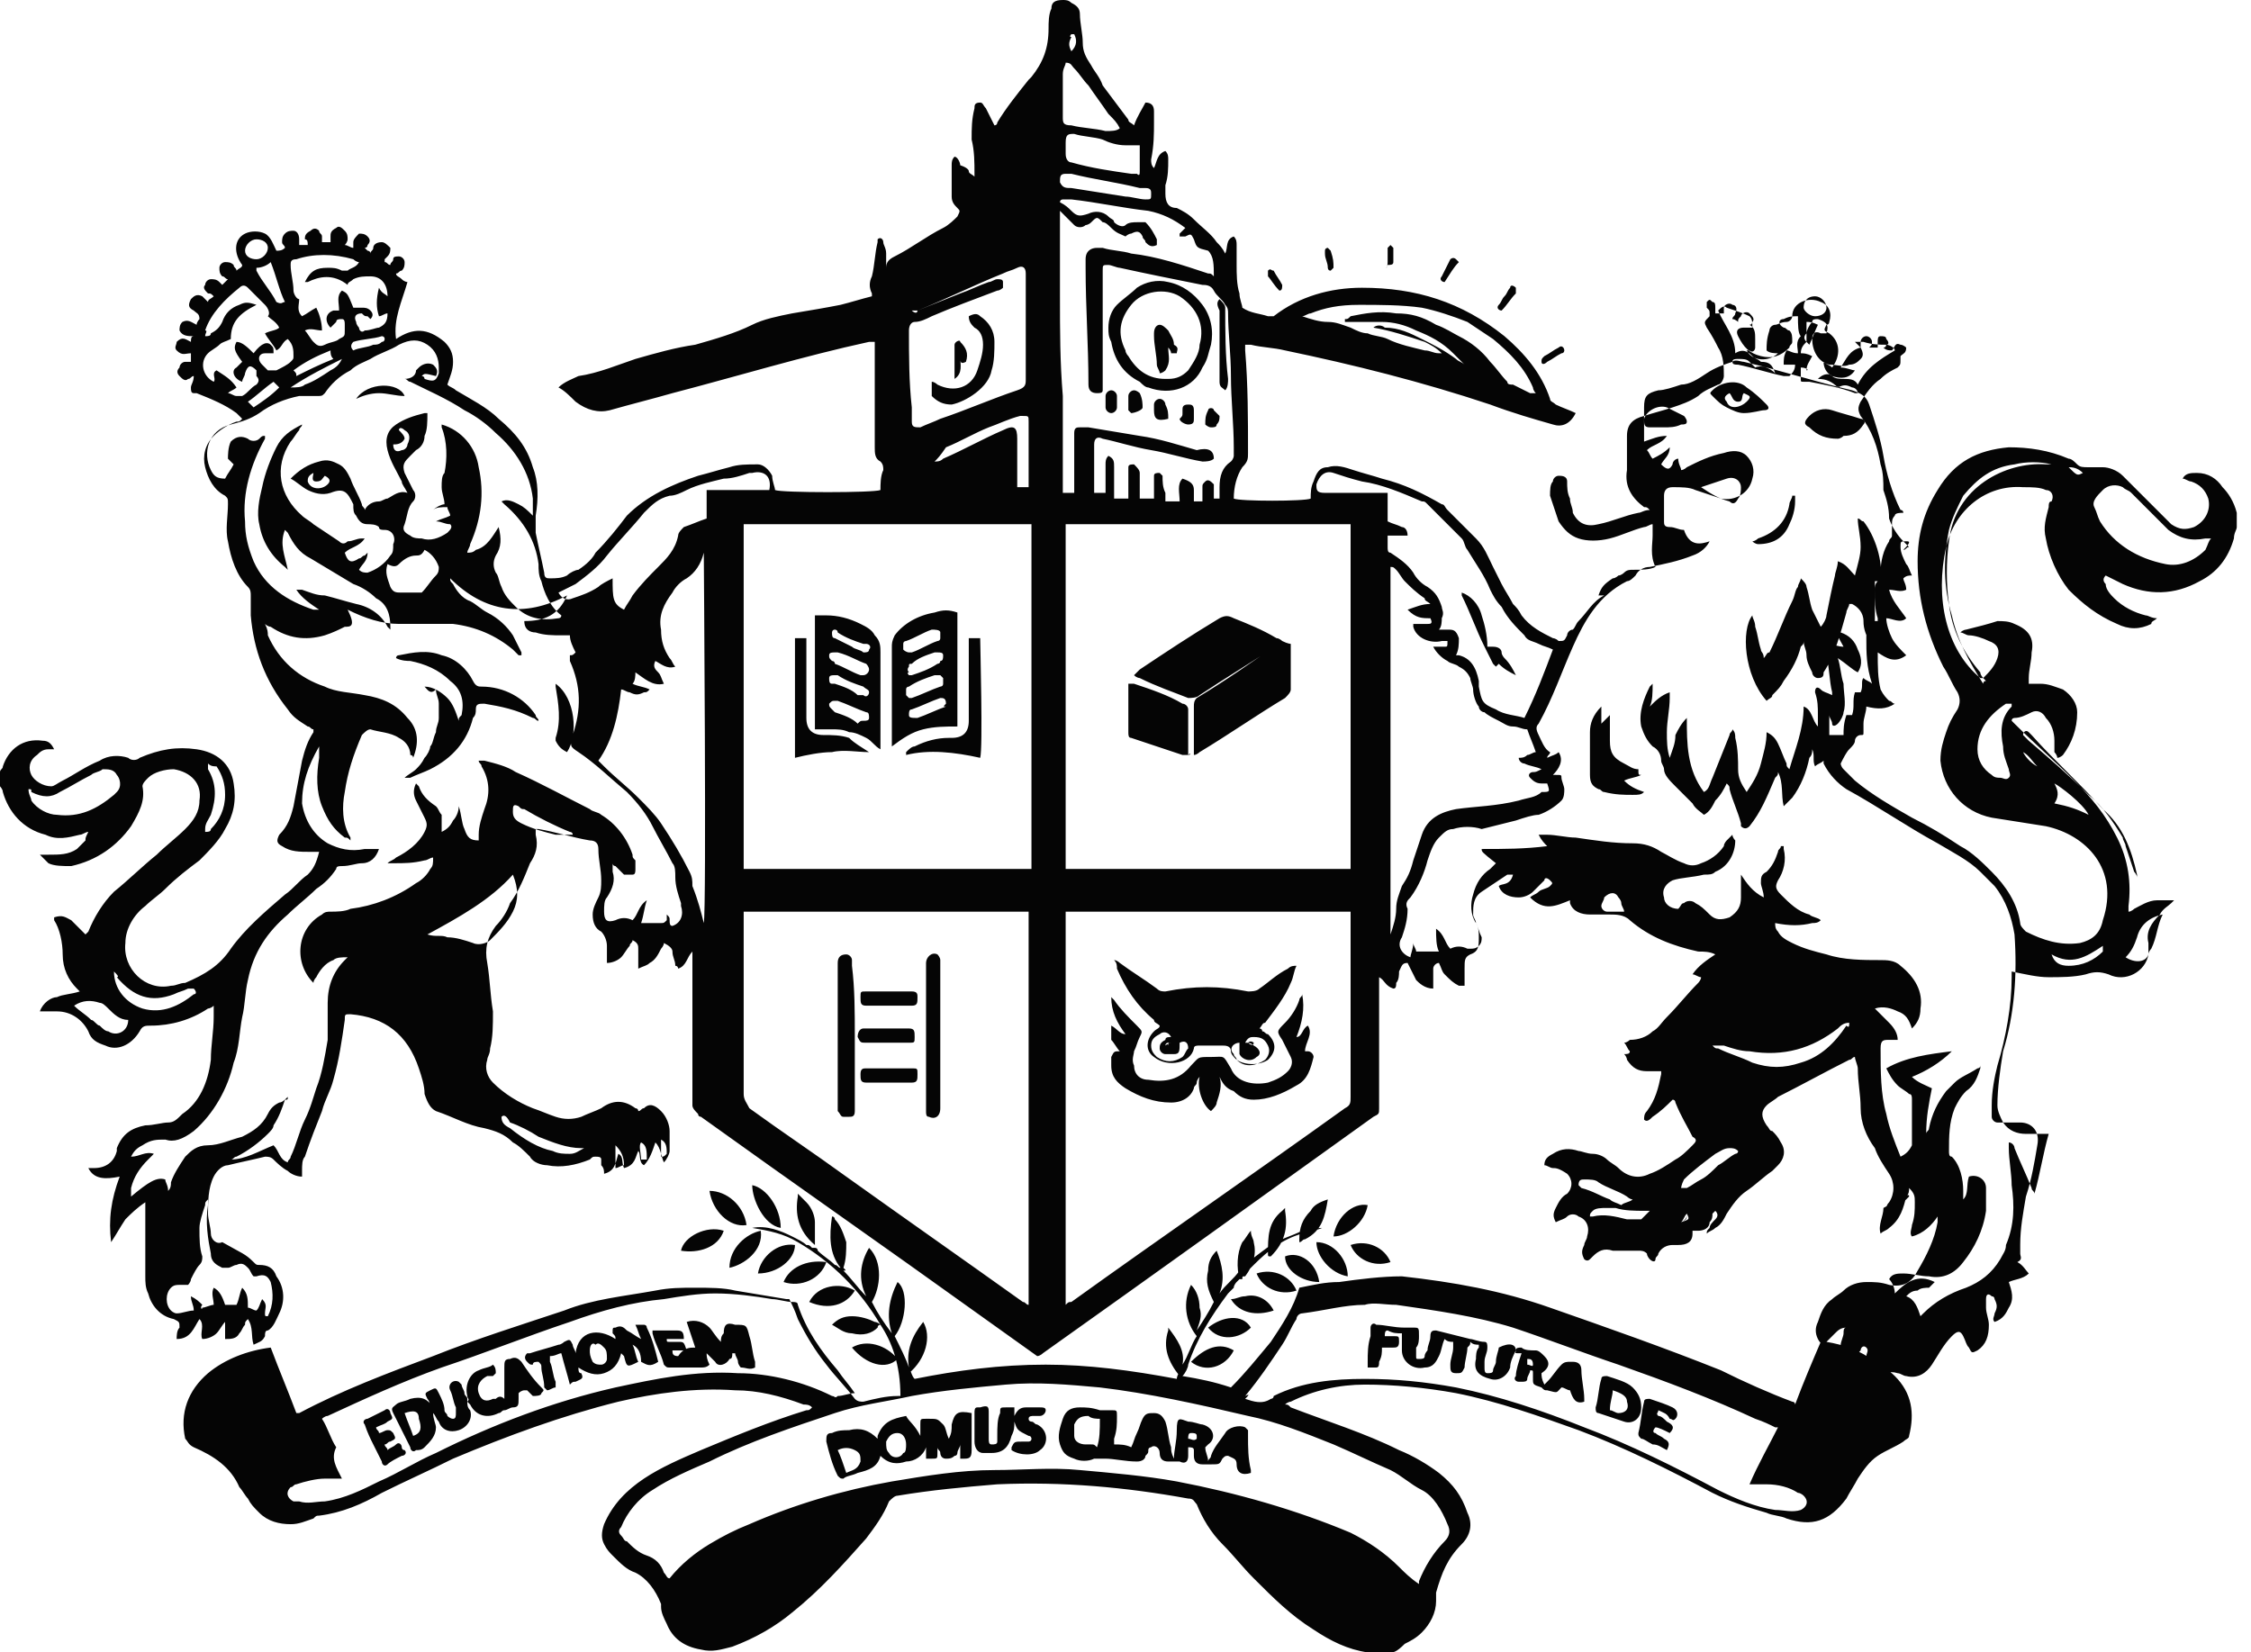 <?xml version="1.0" encoding="utf-8"?>
<!-- Generator: Adobe Illustrator 21.0.0, SVG Export Plug-In . SVG Version: 6.00 Build 0)  -->
<svg version="1.1" id="Слой_1" xmlns="http://www.w3.org/2000/svg" xmlns:xlink="http://www.w3.org/1999/xlink" x="0px" y="0px"
	 viewBox="0 0 79 58" style="enable-background:new 0 0 79 58;" xml:space="preserve">
<style type="text/css">
	.st0{fill:#050505;}
</style>
<path class="st0" d="M0,27.1C0,27,0.1,27,0.1,26.9c0.2-0.6,0.7-1,1.4-0.9c0.2,0,0.3,0.1,0.4,0.3c-0.1,0-0.2,0-0.2,0
	c-0.2,0-0.3,0.1-0.4,0.2c-0.3,0.2-0.3,0.5-0.2,0.7s0.4,0.4,0.7,0.4c0.1,0,0.2-0.1,0.4-0.2c0.4-0.2,0.8-0.5,1.3-0.7
	c0.3-0.2,0.7-0.2,1-0.1c0.1,0.1,0.3,0.1,0.4,0c0.7-0.3,1.3-0.4,2-0.3c0.7,0.1,1.2,0.5,1.3,1.2c0.1,0.6,0,1.1-0.3,1.6
	c-0.2,0.4-0.6,0.8-0.9,1.1c-0.4,0.3-0.8,0.6-1.2,1c-0.2,0.2-0.5,0.4-0.7,0.6c-0.4,0.3-0.7,0.8-0.7,1.3c-0.1,0.9,0.7,1.7,1.6,1.5
	c0.2,0,0.3-0.1,0.5-0.1c0.7-0.3,1.2-0.6,1.6-1.2c0.5-0.7,1.2-1.3,1.9-1.9c0.3-0.2,0.5-0.5,0.8-0.7c0.2-0.2,0.3-0.4,0.4-0.8
	c-0.1,0-0.2,0-0.3,0c-0.4,0-0.7,0-1-0.2c-0.2-0.1-0.2-0.2-0.1-0.4c0.3-0.3,0.4-0.6,0.5-1c0.1-0.5,0.2-1.1,0.3-1.6
	c0.1-0.4,0.2-0.7,0.4-1c0,0,0,0,0-0.1c-0.1,0-0.1-0.1-0.2-0.1c-0.3-0.2-0.5-0.3-0.7-0.6c-0.8-1-1.2-2.1-1.3-3.3c0-0.2,0-0.5,0-0.7
	c0-0.1,0-0.2-0.1-0.3c-0.4-0.4-0.6-1-0.7-1.6c-0.1-0.4,0-0.9,0-1.3c0-0.2,0-0.2-0.1-0.3c-0.4-0.2-0.6-0.6-0.7-1
	c-0.1-0.4,0-0.8,0.3-1.1c0.2-0.2,0.5-0.4,0.8-0.5c0.1,0,0.1,0,0.2-0.1c-0.1-0.1-0.1-0.1-0.2-0.2c-0.4-0.3-0.9-0.5-1.4-0.7
	c0,0-0.1,0-0.1,0c-0.1,0-0.1-0.1-0.1-0.2c0-0.1,0.1-0.2,0.1-0.4c-0.1,0-0.1,0.1-0.2,0.1c-0.1,0.1-0.2,0-0.3-0.1
	c-0.1-0.1-0.1-0.2,0-0.3c0-0.1,0.1-0.2,0.2-0.2c0.1,0,0.1,0,0.2,0c0-0.1,0-0.2,0-0.3c-0.2,0-0.3,0.1-0.5-0.1c-0.1-0.1,0-0.2,0-0.3
	c0.2-0.2,0.3-0.1,0.5,0c0-0.1,0-0.2,0.1-0.2c-0.2,0-0.4,0-0.5-0.2c0-0.1,0-0.2,0.1-0.3c0.2-0.1,0.3,0,0.5,0.1c0-0.1,0.1-0.2,0.1-0.2
	C7,11,6.9,11,6.8,10.9c-0.2-0.1-0.2-0.2-0.1-0.4c0.1-0.1,0.2-0.2,0.4-0.1c0.1,0.1,0.1,0.1,0.2,0.2c0-0.1,0.1-0.1,0.2-0.2
	c-0.1-0.1-0.1-0.1-0.2-0.1c-0.1-0.1-0.2-0.2-0.1-0.3c0-0.1,0.1-0.2,0.2-0.2c0.1,0,0.2,0,0.3,0.1c0,0,0.1,0.1,0.1,0.1
	C7.8,10,7.9,9.9,8,9.8c-0.1,0-0.1-0.1-0.2-0.1C7.7,9.6,7.7,9.5,7.7,9.4c0-0.1,0.1-0.2,0.2-0.2c0.1,0,0.2,0,0.3,0.1
	c0,0.1,0.1,0.1,0.1,0.2c0.1-0.1,0.2-0.1,0.2-0.2C8.2,8.9,8.2,8.4,8.6,8.2c0.2-0.1,0.5-0.1,0.7,0c0.2,0.1,0.3,0.4,0.4,0.6
	c0.1,0,0.2,0,0.3-0.1c0-0.1-0.1-0.1-0.1-0.2c0-0.1,0-0.2,0.1-0.3c0.1-0.1,0.2-0.1,0.3-0.1s0.2,0.1,0.2,0.3c0,0.1,0,0.1,0,0.2
	c0.1,0,0.2,0,0.3,0c0-0.1,0-0.2-0.1-0.2c0-0.1,0-0.2,0.2-0.3C11,8,11.1,8,11.2,8.1c0,0.1,0.1,0.1,0.1,0.2c0,0.1,0,0.1,0,0.2
	c0,0,0.1,0,0.1,0c0.1,0,0.1,0,0.2,0c0-0.1,0-0.1,0-0.2c0-0.1,0-0.2,0.2-0.3c0.1-0.1,0.2,0,0.3,0.1c0.1,0.1,0.1,0.2,0.1,0.3
	c0,0,0,0.1-0.1,0.2c0.1,0,0.2,0.1,0.3,0.1c0-0.1,0-0.1,0-0.2c0-0.1,0.1-0.2,0.2-0.3c0.1,0,0.2,0,0.3,0.1c0.1,0.1,0.1,0.2,0,0.3
	c0,0.1-0.1,0.1-0.1,0.1c0,0,0.1,0.1,0.1,0.1c0,0,0.1,0,0.1,0.1c0-0.1,0.1-0.1,0.1-0.2c0-0.1,0.1-0.2,0.3-0.2c0.1,0,0.2,0.1,0.3,0.2
	c0,0.1,0,0.2-0.1,0.3c-0.1,0.1-0.1,0.1-0.1,0.1c0,0.1,0,0.1,0,0.1c0.1,0,0.1,0.1,0.2,0.1c0-0.1,0.1-0.1,0.1-0.2C13.8,9,13.9,9,14,9
	c0.1,0,0.2,0.1,0.2,0.2c0,0.1,0,0.2-0.1,0.3c-0.1,0-0.1,0.1-0.2,0.1c0,0.1,0.1,0.1,0.2,0.2s0.2,0.1,0.2,0.1c-0.2,0.7-0.5,1.3-0.4,2
	c0.6-0.4,1.1-0.4,1.7,0.1c0.2,0.2,0.3,0.4,0.3,0.7c0,0.3-0.1,0.5-0.2,0.8c0.1,0.1,0.2,0.1,0.3,0.2c0.5,0.3,1.1,0.6,1.5,1
	c0.6,0.5,1,1,1.2,1.7c0.2,0.5,0.2,1.1,0.1,1.7c0,0.2,0,0.4,0,0.6c0.1,0.5,0.2,0.9,0.3,1.4c0,0.2,0.1,0.2,0.2,0.2
	c0.2,0,0.4,0,0.6-0.1c0.1-0.1,0.3-0.2,0.4-0.2c0.3-0.2,0.5-0.4,0.6-0.6c0.4-0.4,0.8-0.9,1.1-1.3c0.7-0.7,1.6-1.1,2.5-1.4
	c0.4-0.1,0.7-0.2,1.1-0.3c0.3-0.1,0.6-0.1,1-0.1c0.2,0,0.4,0.2,0.5,0.4c0,0.2,0.1,0.4,0.1,0.5c0.2,0.1,3.5,0.1,3.7,0
	c0-0.2,0-0.5,0.1-0.7c0-0.1,0-0.2-0.1-0.3c-0.2-0.1-0.2-0.3-0.2-0.5c0-0.8,0-1.7,0-2.5c0-0.3,0-0.7,0-1c0-0.1,0-0.1,0-0.2
	c-0.1,0-0.2,0-0.2,0c-2.3,0.5-4.6,1.2-6.9,1.8c-0.7,0.2-1.5,0.4-2.2,0.6c-0.4,0.1-0.8,0-1.2-0.3c-0.2-0.2-0.4-0.4-0.6-0.5
	c0.2-0.2,0.5-0.3,0.7-0.4c0.7-0.1,1.4-0.4,2-0.6c0.7-0.2,1.4-0.4,2.1-0.5c0.7-0.2,1.4-0.4,2-0.7c0.4-0.2,0.9-0.3,1.4-0.4
	c0.6-0.1,1.2-0.2,1.7-0.3c0.4-0.1,0.7-0.2,1.1-0.3c0-0.1,0-0.1,0-0.1c-0.1-0.2-0.1-0.4,0-0.6c0.1-0.4,0.1-0.8,0.2-1.2
	c0,0,0-0.1,0-0.1c0.1-0.1,0.2,0,0.2,0.1c0,0.1,0.1,0.2,0.1,0.4c0,0.2,0,0.3,0,0.5c0-0.2,0.1-0.3,0.3-0.4c0.6-0.3,1.1-0.7,1.7-1
	c0.2-0.1,0.4-0.3,0.5-0.4c0.1-0.2,0.1-0.2,0-0.3c-0.1-0.1-0.2-0.2-0.2-0.4c0-0.4,0-0.7,0-1.1c0-0.1,0-0.2,0.1-0.3
	c0.1,0,0.2,0.2,0.2,0.3C34,5.9,34,6,34,6c0,0.1,0.1,0.1,0.2,0.2c0,0,0-0.1,0-0.1c0-0.4,0-0.8-0.1-1.2c0-0.4,0-0.7,0.1-1.1
	c0-0.1,0-0.2,0.2-0.2c0.1,0,0.1,0.1,0.2,0.2c0.1,0.2,0.2,0.4,0.3,0.6C34.9,4.4,35,4.4,35,4.3c0.3-0.5,0.7-1,1.1-1.5
	c0,0,0.1-0.1,0.1-0.1c0.4-0.5,0.6-1,0.6-1.7c0-0.2,0-0.5,0.1-0.7C36.9,0.1,37,0,37.3,0c0.1,0,0.2,0,0.3,0.1c0.2,0.1,0.3,0.2,0.3,0.4
	c0,0.3,0.1,0.7,0.1,1c0,0.3,0.1,0.5,0.3,0.8c0.1,0.2,0.3,0.4,0.4,0.7c0.3,0.4,0.6,0.8,0.9,1.2c0,0.1,0.1,0.1,0.2,0.2
	c0.1-0.3,0.3-0.6,0.4-0.8c0.2,0,0.3,0.1,0.3,0.3c0,0.1,0,0.2,0,0.4c0,0.4,0,0.8-0.1,1.3c0,0.1,0,0.2,0.1,0.3
	c0.1-0.2,0.1-0.5,0.4-0.6c0.1,0.1,0.1,0.2,0.1,0.3c0,0.3,0,0.6-0.1,0.9c0,0.1,0,0.2,0,0.3c0,0.3,0.1,0.5,0.4,0.5
	c0.2,0.1,0.4,0.2,0.6,0.4c0.3,0.3,0.6,0.5,0.8,0.8c0.1,0.1,0.2,0.2,0.3,0.4c0.1-0.2,0-0.5,0.3-0.6c0.1,0.1,0.1,0.2,0.1,0.3
	c0,0.2,0,0.4,0,0.7c0,0.3,0,0.7,0.1,1c0,0.2,0.1,0.4,0.1,0.5c0.3,0.2,0.6,0.2,0.9,0.3c0.1,0,0.1,0,0.2,0c0.9-0.7,2-1,3.1-1
	c1.9,0,3.5,0.5,5,1.7c0.7,0.6,1.3,1.3,1.6,2.2c0,0.1,0.1,0.1,0.2,0.2c0.2,0.1,0.5,0.2,0.7,0.3c-0.2,0.4-0.5,0.5-0.8,0.4
	c-0.7-0.2-1.4-0.4-2.2-0.7c-2.4-0.8-4.8-1.4-7.2-1.9c-0.4-0.1-0.8-0.1-1.2-0.2c-0.1,0-0.1,0-0.2,0c0,0.1,0,0.1,0,0.2
	c0.1,1.2,0.1,2.4,0.1,3.6c0,0.2,0,0.3-0.2,0.5c-0.2,0.3-0.3,0.7-0.3,1.1c0.2,0.1,2.5,0.1,2.7,0c0-0.2,0-0.4,0.1-0.6
	c0.1-0.3,0.2-0.5,0.5-0.5c0.3-0.1,0.6,0,0.9,0.1c0.3,0.1,0.7,0.2,1,0.3c0.8,0.2,1.4,0.5,2.1,0.9c0.1,0,0.1,0.1,0.2,0.2
	c0.3,0.3,0.7,0.7,1,1c0.3,0.3,0.4,0.6,0.6,1c0.1,0.2,0.2,0.4,0.3,0.6c0.1,0.2,0.3,0.5,0.4,0.7c0.1,0.1,0.2,0.2,0.3,0.4
	c0.3,0.4,0.7,0.6,1.1,0.8c0,0,0.1,0,0.2,0.1c0.2,0,0.2,0,0.3-0.2c0-0.1,0.1-0.2,0.2-0.2c0.1-0.1,0.1-0.2,0.2-0.3
	c0.3-0.3,0.5-0.7,0.9-0.9c-0.1,0-0.1,0-0.2,0c0.1-0.3,0.2-0.4,0.5-0.6c0.1,0,0.2-0.1,0.2-0.1c0.1,0,0.2-0.1,0.2-0.1
	c0.1-0.1,0.2-0.1,0.3-0.1c0.3,0,0.6,0,0.8-0.1c-0.2-0.4-0.1-0.8-0.1-1.1c0-0.1,0-0.2,0-0.4c-0.1,0-0.2,0.1-0.3,0.1
	c-0.4,0.1-0.8,0.3-1.2,0.4c-0.4,0.1-0.8,0.1-1.1,0c-0.3-0.1-0.5-0.3-0.7-0.6c-0.1-0.3-0.2-0.6-0.3-0.9c0-0.2,0-0.4,0.1-0.5
	c0-0.1,0.1-0.2,0.2-0.2c0.1,0,0.3,0,0.3,0.2c0,0.2,0,0.4,0.1,0.6c0,0.2,0.1,0.3,0.1,0.5c0.2,0.4,0.5,0.5,0.9,0.4
	c0.5-0.1,0.9-0.3,1.4-0.4c0.1,0,0.2-0.1,0.4-0.1c-0.1-0.1-0.1-0.1-0.2-0.1c-0.4-0.3-0.7-0.7-0.6-1.3c0-0.4,0-0.8,0-1.2
	c0-0.4,0.2-0.6,0.6-0.7c0.3-0.1,0.7-0.2,1-0.3c0.3-0.1,0.6-0.2,0.9-0.4c0.2-0.2,0.5-0.3,0.7-0.4c0.1,0,0.2-0.2,0.2-0.3
	c0-0.3,0-0.7-0.2-1c-0.1-0.2-0.2-0.4-0.4-0.7c-0.1-0.2-0.1-0.2,0.1-0.4c0,0,0,0,0-0.1c0-0.1,0-0.1-0.1-0.2c0-0.1,0-0.2,0-0.2
	c0.1-0.1,0.1-0.1,0.2,0c0.1,0,0.1,0.1,0.1,0.2c0,0.1,0,0.1,0,0.2c0.1,0,0.1,0,0.1,0c0,0,0.1,0,0.2,0c0-0.1,0-0.1,0-0.2
	c0-0.1,0.2-0.2,0.3-0.1c0.1,0,0.2,0.1,0.1,0.3c0,0.1-0.1,0.1-0.1,0.2c0.1,0,0.2,0.1,0.2,0.1c0-0.1,0-0.1,0.1-0.2
	c0-0.1,0.2-0.2,0.3-0.1c0.1,0.1,0.2,0.2,0.1,0.3c0,0,0,0.1-0.1,0.1c0.2,0.1,0.2,0.3,0.2,0.5c0,0.1,0,0.2,0,0.3
	c0,0.1-0.1,0.2-0.2,0.1c0,0-0.1,0-0.1,0c0.2,0.4,0.8,0.4,1.1,0.1c-0.1,0-0.3,0-0.4-0.1c0-0.2,0-0.4,0.1-0.7c0-0.1,0.1-0.2,0.2-0.2
	c0.1,0,0.2-0.1,0.4-0.1c0.1,0,0.2-0.1,0.2-0.2c0-0.5,0.6-0.7,1-0.5c0.3,0.1,0.4,0.4,0.3,0.7c0,0,0,0.1-0.1,0.1
	c-0.1,0.2-0.1,0.2,0.1,0.3c0.4,0.3,0.4,0.8,0.1,1.2c-0.1-0.1-0.2-0.1-0.3-0.2c0,0.2,0.1,0.4,0.3,0.5c0.3,0.1,0.6,0.1,0.8-0.2
	c-0.1,0-0.3-0.1-0.5-0.1c0.2-0.3,0.3-0.6,0.7-0.7c0-0.1,0-0.1,0-0.2c0-0.1,0.1-0.2,0.2-0.2c0.1,0,0.2,0.1,0.2,0.2
	c0,0.1,0,0.1-0.1,0.2c0.1,0,0.2,0,0.3,0c0-0.1,0-0.2,0-0.2c0-0.1,0-0.2,0.1-0.2c0.1,0,0.2,0,0.2,0.1c0.1,0.1,0.1,0.2,0,0.2
	c0,0,0,0.1-0.1,0.1c0.1,0.1,0.2,0.1,0.3,0.1c0.1-0.1,0.1-0.3,0.3-0.2c0.1,0,0.2,0.1,0.2,0.1c0,0.2-0.1,0.2-0.2,0.3c0,0,0,0.1,0,0.1
	c0,0.2,0,0.2-0.1,0.3c-0.2,0.1-0.4,0.2-0.6,0.4c-0.3,0.2-0.5,0.5-0.7,0.8c-0.1,0.2-0.1,0.3,0,0.5c0.4,0.5,0.6,1.1,0.7,1.7
	c0.1,0.3,0.1,0.6,0.1,0.9c0.1,0.3,0.2,0.6,0.2,1c0.1,0.3,0.3,0.6,0.5,0.8c0.1,0.1,0.1,0.1,0.2,0.2c-0.1,0-0.1,0.1-0.2,0.1
	C67.1,19,67,19,66.9,19c-0.2,0-0.2,0-0.2,0.2c0,0.2,0.1,0.4,0.2,0.6c0.1,0.1,0.1,0.2,0.2,0.4c-0.1,0-0.2,0-0.3,0.1
	c0,0.1,0.1,0.2,0.1,0.4c-0.2,0.1-0.4,0-0.6,0c0.1,0.4,0.4,0.7,0.6,1c-0.2,0.2-0.5,0-0.7,0c0,0.2,0.1,0.5,0.2,0.7
	c0.1,0.2,0.3,0.4,0.5,0.6c-0.4,0.3-0.7,0.1-1-0.1c0,0.5,0,0.9,0.1,1.3c0.1,0.2,0.2,0.3,0.3,0.4c0.1,0,0.1,0.1,0.2,0.1
	c-0.3,0.2-0.6,0.2-1,0.1c0,0.2-0.1,0.4-0.1,0.6c0,0.1,0,0.2,0,0.3c0,0.1,0,0.1-0.1,0.1c-0.1,0-0.2,0.1-0.2,0.2
	c0,0.1-0.1,0.2-0.2,0.3c-0.1,0.1-0.2,0.3-0.3,0.5c0,0,0,0.1,0.1,0.2c0.1,0.1,0.3,0.3,0.4,0.4c0.6,0.5,1.3,0.9,2,1.3
	c0.6,0.3,1.1,0.6,1.7,1c0.4,0.2,0.8,0.6,1.1,0.9c0.5,0.5,0.9,1.1,1,1.8c0,0.1,0.1,0.2,0.2,0.3c0.6,0.3,1.2,0.5,1.9,0.4
	c0.4-0.1,0.7-0.3,0.8-0.8c0.6-1.8-0.6-3-2-3.3c-0.6-0.1-1.3-0.2-1.9-0.3c-1-0.2-1.7-1-1.8-2c0-0.4,0.1-0.7,0.2-1
	c0.1-0.3,0.2-0.5,0.4-0.8c0.1-0.2,0.1-0.4,0-0.6c-0.2-0.3-0.3-0.6-0.5-0.9c-0.6-1.2-0.9-2.4-0.9-3.7c0-0.9,0.2-1.7,0.7-2.5
	c0.6-1,1.4-1.4,2.5-1.5c0.7,0,1.4,0.1,2.1,0.4c0.1,0,0.2,0.1,0.3,0.2c0.1,0.1,0.2,0.1,0.4,0.1c0.2,0,0.4,0,0.5,0
	c0.2,0,0.5,0.1,0.7,0.3c0.5,0.5,0.9,0.9,1.4,1.4c0.1,0.1,0.2,0.2,0.3,0.3c0.3,0.2,0.5,0.2,0.8,0.1c0.4-0.2,0.6-0.6,0.5-1
	c-0.1-0.3-0.3-0.5-0.6-0.6c-0.1,0-0.2-0.1-0.3-0.1c0.1-0.2,0.3-0.2,0.5-0.2c0.4,0,0.7,0.2,0.9,0.5c0.2,0.2,0.4,0.5,0.5,0.9
	c0,0,0,0.1,0,0.1c0,0.1,0,0.2,0,0.4c0,0.1-0.1,0.2-0.1,0.4c-0.2,0.7-0.6,1.2-1.2,1.5c-0.9,0.5-1.8,0.5-2.7,0.1
	c-0.2-0.1-0.4-0.2-0.6-0.3c-0.1,0.1-0.1,0.2,0,0.3c0,0.2,0.2,0.4,0.3,0.5c0.3,0.3,0.7,0.5,1.1,0.6c0.1,0,0.2,0.1,0.4,0.1
	c-0.1,0.1-0.2,0.1-0.2,0.2c-0.4,0.2-0.8,0.2-1.2,0c-0.7-0.3-1.2-0.7-1.7-1.2c-0.4-0.5-0.7-1.2-0.8-1.8c-0.1-0.4,0-0.7,0.1-1.1
	c0-0.1,0-0.2,0.1-0.2c0.1-0.2,0-0.4-0.2-0.4c-0.2-0.1-0.5-0.1-0.8-0.1c-1.3-0.1-2.4,0.8-2.7,2.1c-0.2,0.9-0.2,1.8,0,2.6
	c0.2,0.8,0.6,1.5,1.2,2c0,0,0,0,0.1,0c0.2-0.2,0.4-0.4,0.5-0.7c0.1-0.3,0-0.5-0.3-0.6c-0.2-0.1-0.5-0.2-0.7-0.2
	c-0.1,0-0.2-0.1-0.3-0.1c0.1-0.1,0.2-0.1,0.2-0.1c0.4-0.1,0.8-0.2,1.1-0.3c0.2,0,0.4,0,0.6,0.1c0.5,0.2,0.7,0.5,0.6,1
	c0,0.3-0.1,0.6-0.1,0.9c0,0.1,0,0.1,0,0.2c0.2,0,0.3,0,0.4,0c0.3,0,0.5,0.1,0.8,0.2c0.3,0.2,0.5,0.5,0.5,0.8c0,0.6-0.2,1.1-0.5,1.5
	c0,0-0.1,0.1-0.2,0.1c0-0.1-0.1-0.2-0.1-0.2c0-0.1,0-0.2,0-0.4c0-0.3-0.1-0.6-0.3-0.8c-0.1-0.2-0.3-0.3-0.5-0.2
	c-0.2,0.1-0.4,0.2-0.6,0.2c0,0-0.1,0-0.1,0.1c0,0,0.1,0.1,0.1,0.1c0.7,0.7,1.4,1.3,2.1,2c0.6,0.6,1.1,1.2,1.5,2
	c0.4,0.8,0.5,1.6,0.4,2.4c0,0.1,0,0.1,0,0.2c0.1,0,0.2-0.1,0.2-0.1c0.2-0.1,0.5-0.3,0.8-0.3c0.2,0,0.3,0,0.6,0
	c-0.1,0.1-0.1,0.1-0.1,0.1c-0.1,0.1-0.3,0.2-0.4,0.4c-0.3,0.3-0.5,0.6-0.4,1c0,0.1,0,0.3,0,0.4c-0.1,0.6-0.8,1-1.4,0.7
	c-0.3-0.1-0.5-0.1-0.8,0c-0.4,0.1-0.9,0.1-1.3,0.1c-0.4,0-0.8-0.1-1.3-0.2c0,0.1,0,0.1,0,0.2c0,1-0.2,2.1-0.5,3.1
	c-0.1,0.4-0.2,0.9-0.2,1.4c0,0.1,0,0.2,0,0.4c0,0.1,0.1,0.2,0.2,0.2c0.1,0,0.3,0,0.4,0c0.1,0,0.3,0,0.4,0c0.4,0,0.7,0.3,0.6,0.8
	c-0.1,0.6-0.2,1.2-0.4,1.8c-0.1,0.6-0.2,1.1-0.2,1.7c0,0.1,0,0.2,0,0.3c0,0.1,0.1,0.2-0.1,0.3c0.2,0.1,0.3,0.3,0.4,0.4
	c-0.2,0.2-0.5,0.2-0.7,0.3c0.1,0.3,0.2,0.6,0,0.9c-0.1,0.2-0.2,0.4-0.5,0.5c-0.1-0.1,0-0.2,0-0.3c0.1-0.2,0.1-0.3,0-0.5
	c0,0,0-0.1-0.1-0.1c-0.1-0.1-0.2-0.1-0.2,0.1c0,0.1,0,0.2,0,0.3c0,0.2,0.1,0.4,0.1,0.6c0,0.4-0.1,0.7-0.4,0.9
	c-0.2,0.1-0.2,0.1-0.3-0.1c-0.1-0.1-0.1-0.2-0.2-0.4c-0.1-0.2-0.2-0.2-0.4,0c-0.3,0.3-0.5,0.7-0.7,1c-0.2,0.3-0.5,0.5-0.9,0.4
	c-0.1,0-0.2-0.1-0.3-0.1c-0.3-0.1-0.6,0-0.8,0.3c-0.1,0.1-0.1,0.2-0.2,0.2c-0.2-0.1-0.2-0.3-0.2-0.5c0-0.2,0-0.4,0.1-0.6
	c0-0.1,0.1-0.2,0-0.3c-0.1-0.1-0.2,0-0.2,0.1c-0.1,0.1-0.2,0.2-0.3,0.3c-0.1,0.1-0.2,0.1-0.3,0c-0.1-0.1-0.2-0.3-0.1-0.5
	c0-0.1,0.1-0.3,0.1-0.4c0-0.1,0-0.2,0.1-0.2c-0.2,0-0.3,0.1-0.4,0.2s-0.2,0.2-0.3,0.3c-0.1,0.1-0.2,0.1-0.3-0.1
	c-0.1-0.2-0.1-0.4,0-0.6c0.1-0.3,0.2-0.6,0.5-0.8c0.1-0.1,0.3-0.2,0.4-0.3c0.2-0.2,0.5-0.3,0.8-0.3c0.3,0,0.5,0,0.8,0.1
	c0.5,0.1,0.8-0.1,1-0.5c0.3-0.5,0.6-1.1,0.7-1.7c0-0.1,0-0.2,0-0.2c-0.2,0.3-0.5,0.6-0.9,0.7c-0.1-0.1,0-0.3,0-0.4
	c0.1-0.3,0.1-0.5,0.1-0.8c0-0.2,0-0.3-0.2-0.5c0,0.1,0,0.2-0.1,0.3c-0.1,0.4-0.2,0.8-0.6,1.1c-0.1,0.1-0.2,0.1-0.3,0.2
	c-0.1-0.3,0.1-0.6,0.1-0.9C67,41.9,67,41.9,67,42c-0.2,0.2-0.4,0.4-0.6,0.5c-0.1,0-0.2,0-0.3,0.1c0.1-0.2,0.1-0.3,0.2-0.4
	c0.2-0.3,0.2-0.7,0-1c-0.2-0.3-0.4-0.6-0.5-0.9c-0.3-0.4-0.5-0.9-0.5-1.4c0-0.5-0.1-0.9-0.1-1.4c0-0.1-0.1-0.3-0.1-0.4
	c-0.1,0-0.1,0.1-0.2,0.1c-0.8,0.4-1.7,0.9-2.5,1.3c-0.1,0.1-0.3,0.2-0.4,0.3c-0.2,0.2-0.2,0.4,0,0.7c0.1,0.1,0.1,0.2,0.2,0.2
	c0.1,0.1,0.2,0.2,0.3,0.4c0.2,0.3,0.1,0.6-0.1,0.8c-0.1,0.1-0.1,0.1-0.2,0.2c-0.3,0.2-0.6,0.5-0.9,0.7c-0.3,0.2-0.5,0.5-0.7,0.8
	c-0.1,0.2-0.2,0.4-0.4,0.5c-0.1,0.1-0.2,0.1-0.3,0.2c0-0.1,0-0.1,0.1-0.2c0-0.1,0.1-0.2,0.2-0.3c0.1-0.1,0.1-0.2,0-0.3
	c0,0-0.1,0.1-0.1,0.1c0,0.1,0,0.2-0.1,0.3c0,0.2-0.2,0.3-0.4,0.3c0,0-0.1,0-0.2,0c0,0,0,0.1,0,0.1c0,0.3-0.2,0.4-0.5,0.4
	c-0.1,0-0.1,0-0.2,0c-0.2,0-0.4,0.1-0.5,0.3c0,0.1-0.1,0.1-0.1,0.2c0,0.1-0.1,0.1-0.2,0c0,0-0.1-0.1-0.1-0.2
	c-0.1-0.1-0.2-0.1-0.3-0.1c-0.3,0-0.5,0-0.8,0c0,0,0,0-0.1,0c-0.3-0.1-0.5,0-0.7,0.2c0,0-0.1,0.1-0.1,0.1c-0.1,0.1-0.2,0-0.2,0
	c-0.1-0.2-0.1-0.3,0-0.5c0-0.1,0.1-0.2,0.1-0.3c0.1-0.3,0-0.6-0.3-0.7c-0.1-0.1-0.3-0.1-0.4,0c-0.1,0.1-0.2,0.1-0.4,0.2
	c-0.1-0.2-0.1-0.3,0-0.5c0.1-0.2,0.2-0.4,0.4-0.5c0.2-0.2,0.2-0.5,0-0.7C54.7,41,54.6,41,54.5,41c-0.1,0-0.2-0.1-0.3-0.1
	c0-0.2,0.1-0.3,0.3-0.4c0.3-0.2,0.6-0.2,0.9-0.1c0.1,0,0.3,0.1,0.5,0.1c0.2,0,0.4,0.1,0.5,0.2c0.1,0.1,0.3,0.2,0.4,0.3
	c0.3,0.3,0.7,0.4,1.1,0.2c0.3-0.1,0.6-0.3,0.9-0.5c0.2-0.1,0.4-0.3,0.6-0.5c0.1-0.1,0.2-0.2,0-0.3c-0.2-0.4-0.4-0.7-0.6-1.2
	c0,0,0-0.1-0.1-0.1c-0.2,0.2-0.4,0.4-0.7,0.6c-0.1,0.1-0.2,0.2-0.3,0.1c0-0.1,0-0.2,0.1-0.3c0.3-0.4,0.4-0.8,0.5-1.3c0,0,0,0,0-0.1
	c-0.2,0-0.3,0-0.5,0c-0.3,0-0.5-0.1-0.7-0.4c0,0,0-0.1-0.1-0.2c0.1,0,0.2,0,0.2-0.1c-0.1-0.1-0.1-0.2-0.2-0.3c0.1,0,0.2-0.1,0.2-0.1
	c0.3,0,0.6-0.1,0.8-0.3c0.2-0.1,0.3-0.3,0.5-0.5c0.4-0.4,0.7-0.8,1.1-1.2c0,0,0.1-0.1,0.1-0.2c-0.1,0-0.2-0.1-0.3-0.1
	c0.2-0.3,0.5-0.5,0.8-0.7c-0.2-0.1-0.4-0.1-0.6-0.1c-0.9-0.2-1.7-0.5-2.4-1.1c-0.2-0.2-0.5-0.2-0.7-0.2c-0.2,0-0.5,0-0.7,0
	c-0.3,0-0.6-0.1-0.7-0.4c0,0,0-0.1,0-0.1c-0.5,0.2-0.9,0.4-1.4-0.1c0.1-0.1,0.2-0.1,0.3-0.2c0.1-0.1,0.3-0.1,0.4-0.2
	c0.1-0.1,0.1-0.1,0-0.2c-0.1-0.1-0.2-0.1-0.2,0c-0.1,0.1-0.2,0.2-0.4,0.4c-0.1,0.1-0.3,0.2-0.5,0.2c-0.3,0-0.6-0.1-0.7-0.4
	c0.1-0.1,0.4,0,0.5-0.4c-0.1,0-0.2,0-0.2,0c-0.3,0.2-0.6,0.4-0.9,0.6c-0.3,0.2-0.3,0.5-0.3,0.8c0,0.1,0.1,0.2,0.1,0.3
	c0.1,0.2,0.1,0.3,0.1,0.5c0,0.3,0,0.5-0.3,0.6c-0.2,0.1-0.2,0.2-0.2,0.5c0,0.2,0,0.4,0,0.6c-0.1,0-0.2,0-0.2,0
	c-0.2-0.1-0.3-0.2-0.5-0.4c-0.1-0.1-0.1-0.2-0.2-0.4c-0.1,0-0.2,0.1-0.2,0.2c0,0.2,0,0.3,0,0.5c0,0.1,0,0.1,0,0.2
	c-0.3,0-0.5-0.2-0.6-0.3c-0.1-0.2-0.2-0.4-0.3-0.6c-0.2,0-0.2,0.1-0.3,0.3c0,0.1,0,0.3-0.1,0.4c0,0.1,0,0.2-0.1,0.2
	c-0.3-0.1-0.3-0.3-0.5-0.4c0,0.1,0,0.2,0,0.2c0,1.5,0,2.9,0,4.4c0,0.2,0,0.2-0.2,0.3c-3.9,2.8-7.8,5.6-11.6,8.3c0,0-0.1,0.1-0.2,0.1
	c-0.7-0.5-1.4-1-2.1-1.5c-3.2-2.3-6.5-4.6-9.7-6.9c0,0-0.1,0-0.1-0.1c-0.1-0.1-0.2-0.2-0.2-0.3c0,0,0-0.1,0-0.2c0-1.6,0-3.2,0-4.9
	c0-0.1,0-0.2,0-0.3c-0.2,0.2-0.2,0.5-0.5,0.6c0,0,0-0.1-0.1-0.1c0-0.2-0.1-0.3-0.1-0.5c0-0.1-0.1-0.2-0.3-0.3c0,0.1-0.1,0.2-0.1,0.2
	c-0.1,0.2-0.2,0.4-0.4,0.5c-0.1,0.1-0.2,0.1-0.4,0.2c0-0.1,0-0.2,0-0.2c0-0.2,0-0.3,0-0.5c0-0.1,0-0.2-0.2-0.3
	c0,0.1-0.1,0.1-0.1,0.2c-0.1,0.1-0.2,0.3-0.3,0.4c-0.1,0.1-0.3,0.2-0.5,0.2c0-0.1,0-0.1,0-0.2c0-0.1,0-0.3,0-0.4
	c0-0.2-0.1-0.4-0.2-0.5c-0.2-0.1-0.3-0.3-0.3-0.6c0-0.2,0.1-0.4,0.2-0.6c0.1-0.2,0.1-0.4,0.1-0.6c0-0.4-0.1-0.7-0.1-1.1
	c0-0.2-0.1-0.3-0.3-0.3c-0.6-0.1-1.2-0.3-1.8-0.4c0,0-0.1,0-0.1,0c0,0.1,0,0.1,0,0.2c0.1,0.4,0,0.7-0.2,1c-0.2,0.5-0.4,1-0.7,1.4
	c-0.1,0.3-0.3,0.6-0.5,0.8c-0.3,0.4-0.4,0.8-0.3,1.3c0.1,0.6,0.1,1.1,0.2,1.7c0,0.5,0,0.9-0.1,1.3c0,0.2-0.1,0.3-0.1,0.4
	c-0.1,0.3,0,0.6,0.2,0.8c0.4,0.4,0.9,0.7,1.4,0.9c0.3,0.1,0.5,0.2,0.8,0.3c0.3,0.1,0.6,0.1,0.9,0c0.2-0.1,0.5-0.2,0.7-0.3
	c0.4-0.3,0.8-0.3,1.2,0c0,0,0.1,0,0.1,0.1c0.1,0,0.1-0.1,0.2-0.1c0.2-0.2,0.4-0.1,0.6,0.1c0.2,0.2,0.3,0.5,0.3,0.7
	c0,0.2,0,0.5,0,0.7c0,0.1-0.1,0.3-0.2,0.4c-0.1-0.2-0.1-0.5-0.3-0.7c-0.1,0.3-0.2,0.6-0.4,0.8c-0.2-0.1-0.1-0.4-0.2-0.5
	c-0.1,0.2-0.1,0.5-0.5,0.6c-0.1-0.2,0-0.4-0.2-0.5c-0.1,0.3-0.1,0.6-0.5,0.7c0-0.1,0-0.2-0.1-0.3c0-0.1,0-0.1,0-0.2
	c0-0.1-0.1-0.1-0.2-0.1c-0.1,0-0.1,0-0.2,0.1c-0.5,0.2-1,0.3-1.5,0.2c-0.2,0-0.5-0.1-0.6-0.3c-0.2-0.2-0.4-0.4-0.6-0.5
	c-0.3-0.3-0.6-0.4-1-0.5c-0.6-0.1-1.1-0.4-1.7-0.6c-0.2-0.1-0.3-0.3-0.4-0.6c0-0.3-0.1-0.6-0.2-0.9c-0.4-1.2-1.2-1.8-2.4-1.9
	c-0.2,0-0.2,0-0.2,0.2c-0.1,0.7-0.2,1.4-0.4,2.1c-0.1,0.4-0.3,0.7-0.4,1.1c-0.2,0.5-0.4,1-0.6,1.6c-0.1,0.1-0.1,0.3-0.1,0.5
	c0,0.1,0,0.2,0,0.2c-0.2,0-0.4-0.1-0.5-0.2c-0.2-0.1-0.4-0.3-0.5-0.4c-0.1-0.1-0.2-0.1-0.3-0.1c-0.4,0.1-0.9,0.2-1.3,0.3
	c-0.2,0-0.4,0.2-0.5,0.4c-0.2,0.4-0.2,0.9-0.2,1.3c0,0.2,0.1,0.5,0.1,0.7c0,0.2,0.2,0.4,0.4,0.3C8.5,44,8.6,44,8.9,44.3
	C9,44.4,9,44.4,9.1,44.4c0.3,0,0.5,0.1,0.6,0.4c0.3,0.4,0.3,0.9,0.1,1.3c-0.1,0.2-0.2,0.5-0.4,0.6c-0.1,0-0.1,0.1-0.1,0.2
	c-0.1,0.2-0.2,0.2-0.4,0.3c-0.1-0.3,0-0.6-0.2-0.9c-0.1,0.1-0.1,0.1-0.1,0.2c-0.1,0.1-0.1,0.2-0.2,0.3c-0.1,0.2-0.3,0.2-0.5,0.2
	c0-0.2,0-0.4,0-0.6c0,0,0,0,0,0c-0.1,0.1-0.2,0.3-0.3,0.4c-0.1,0.1-0.3,0.2-0.5,0.2c-0.1-0.2,0.1-0.5-0.1-0.7
	c-0.2,0.3-0.3,0.7-0.8,0.7c0-0.1,0-0.3,0.1-0.4c0-0.2,0-0.2-0.2-0.3c-0.5-0.1-0.8-0.5-0.9-0.9c-0.1-0.2-0.1-0.4-0.1-0.6
	c0-0.8,0-1.5,0-2.3c0-0.1,0-0.2,0-0.3c-0.3,0.2-0.5,0.4-0.7,0.6c-0.2,0.3-0.3,0.5-0.5,0.8c-0.1-0.8,0-1.5,0.3-2.3
	c-0.5,0.1-0.9,0.1-1.1-0.3c0.1,0,0.2,0,0.2,0c0.4,0,0.7-0.2,0.8-0.6c0,0,0-0.1,0-0.1c0.2-0.5,0.5-0.7,1-0.8c0.3,0,0.6-0.1,0.8-0.1
	c0.2,0,0.3-0.1,0.5-0.3C7,38.7,7.3,38,7.4,37.2c0-0.5,0.1-1,0.1-1.5c0-0.1,0-0.2,0-0.4c-0.1,0.1-0.2,0.1-0.2,0.1
	C6.7,35.8,6,36,5.3,36c-0.2,0-0.3,0-0.4,0.2c-0.3,0.5-0.8,0.7-1.2,0.5c-0.3-0.1-0.5-0.2-0.6-0.5c-0.2-0.4-0.6-0.7-1.1-0.7
	c-0.1,0-0.2,0-0.3,0c-0.1,0-0.2,0-0.3,0C1.5,35.2,1.8,35,2,35c0.2-0.1,0.5-0.1,0.8-0.2c0,0-0.1-0.1-0.1-0.1
	c-0.3-0.3-0.5-0.7-0.5-1.2c0-0.4-0.1-0.9-0.3-1.2c0,0,0-0.1,0-0.1c0.3-0.1,0.4,0,0.6,0.1c0.2,0.2,0.3,0.3,0.5,0.5
	c0,0,0.1-0.1,0.1-0.1c0.2-0.5,0.5-1,0.9-1.4c0.5-0.4,1-0.9,1.5-1.3c0.3-0.3,0.7-0.6,1-0.9c0.3-0.3,0.5-0.6,0.5-1
	c0.1-0.6-0.3-1-0.9-1.1c-0.3,0-0.7,0.1-0.9,0.3C5.1,27.4,5,27.5,5,27.6c0.1,0.5-0.1,0.9-0.4,1.4c-0.5,0.7-1.2,1.2-2.1,1.4
	c-0.3,0-0.6,0-0.8-0.1c-0.1-0.1-0.2-0.2-0.3-0.3c0.1,0,0.2,0,0.3,0c0.4,0,0.7,0,1-0.2c0.1-0.1,0.2-0.2,0.3-0.3c0-0.1,0-0.1,0.1-0.3
	c-0.1,0-0.2,0.1-0.3,0.1c-0.4,0.1-0.8,0.2-1.2,0c-0.8-0.2-1.3-0.8-1.5-1.5c0-0.1-0.1-0.2-0.1-0.2C0,27.3,0,27.2,0,27.1z M60,19
	c-0.1,0.2-0.3,0.4-0.6,0.5c-0.5,0.2-1,0.3-1.5,0.4c-0.2,0-0.4,0.1-0.5,0.3c-0.1,0.1-0.2,0.2-0.3,0.2c-1,0.5-1.5,1.4-1.9,2.3
	c-0.4,0.9-0.7,1.8-1.2,2.7c-0.1,0.1-0.1,0.2,0,0.4c0.1,0.2,0.2,0.5,0.4,0.6c0,0.1-0.1,0.1-0.1,0.2c0.2-0.1,0.3-0.1,0.4-0.2
	c0.2,0.3,0,0.6-0.2,0.8c0,0,0.1,0,0.1,0c0.2,0,0.2,0,0.2,0.1c0,0.1,0.1,0.3,0.1,0.4c0,0.1,0,0.3-0.1,0.4c-0.2,0.2-0.5,0.4-0.8,0.5
	c-0.2,0-0.5,0.1-0.8,0.2c-0.4,0.1-0.8,0.2-1.2,0.3C51.7,29,51.3,29,51,29.1c-0.2,0-0.3,0.1-0.5,0.3c-0.2,0.2-0.3,0.5-0.4,0.8
	c-0.1,0.4-0.3,0.9-0.6,1.3c-0.1,0.1-0.2,0.2-0.1,0.4c0,0.4-0.1,0.7-0.2,1c-0.2,0.3,0,0.6,0.3,0.7c0-0.1,0.1-0.3,0.1-0.5c0,0,0,0,0,0
	c0,0.1,0.1,0.2,0.1,0.3c0.3,0,0.5,0,0.8,0c-0.1-0.2-0.1-0.5-0.1-0.8c0.3,0.2,0.3,0.5,0.5,0.7c0.2-0.1,0.4-0.1,0.6,0c0,0,0.1,0,0.1,0
	c0.1,0,0.2,0,0.3-0.1c0.1-0.1,0.1-0.2,0.1-0.3c-0.1-0.2-0.1-0.3-0.2-0.5c-0.2-0.3-0.2-0.7-0.1-1c0.1-0.4,0.3-0.7,0.6-0.9
	c0.1-0.1,0.1-0.1,0.2-0.2c-0.5-0.4-0.5-0.4-0.5-0.5c0.8,0,1.5,0,2.3-0.1c-0.1-0.1-0.2-0.2-0.3-0.4c0.1,0,0.2,0,0.3,0
	c0.3,0,0.7,0.1,1,0.1c0.7,0.1,1.3,0.2,2,0.2c0.4,0,0.7,0.1,1,0.3c0.2,0.1,0.5,0.3,0.8,0.4c0.2,0.1,0.4,0.1,0.6,0
	c0.3-0.1,0.6-0.3,0.8-0.6c0-0.1,0.1-0.2,0.1-0.2c0.1-0.1,0.1-0.1,0.2-0.2c0,0.1,0.1,0.2,0.1,0.2c0,0.4-0.2,0.9-0.7,1.1
	c-0.1,0.1-0.2,0.1-0.4,0.1c-0.4,0.1-0.8,0.1-1.1,0.2c-0.2,0.1-0.4,0.3-0.3,0.6c0,0.2,0.2,0.4,0.5,0.4c0.1-0.1,0.1-0.2,0.2-0.2
	c0.1-0.1,0.3-0.1,0.4,0c0.2,0.1,0.3,0.2,0.5,0.4c0.2,0.2,0.4,0.2,0.7,0.1c0.3-0.2,0.4-0.4,0.4-0.7c0-0.2,0-0.4,0-0.6
	c0,0,0-0.1,0-0.2c0.2,0.3,0.4,0.6,0.8,0.8c0-0.2-0.1-0.4-0.1-0.5c0-0.2,0-0.3,0.2-0.4c0.2-0.2,0.3-0.4,0.4-0.7
	c0-0.1,0.1-0.1,0.1-0.2c0,0,0,0,0.1,0c0,0,0,0,0,0.1c0.1,0.4,0,0.8-0.2,1.1c-0.1,0.2-0.1,0.3,0.1,0.5c0.3,0.3,0.6,0.6,1,0.7
	c0.1,0.1,0.3,0.1,0.4,0.2c-0.1,0.1-0.2,0.1-0.3,0.1c-0.4,0.1-0.8,0.1-1.3,0c0,0.1,0,0.2,0.1,0.3c0.1,0.2,0.3,0.3,0.5,0.4
	c0.4,0.2,0.8,0.3,1.2,0.4c0.6,0.2,1.3,0.2,1.9,0.2c0.2,0,0.5,0,0.7,0.2c0.5,0.4,0.8,0.9,0.7,1.5c0,0.3-0.1,0.5-0.3,0.7
	c-0.1-0.3-0.2-0.5-0.5-0.6c-0.2-0.1-0.5-0.2-0.8-0.1c0.2,0.2,0.3,0.3,0.5,0.5s0.3,0.4,0.3,0.6c-0.1,0-0.2,0-0.3,0
	c-0.2,0-0.3,0-0.3,0.3c0,0.8,0,1.6,0.2,2.3c0.1,0.5,0.3,1,0.5,1.5c0.2-0.1,0.3-0.2,0.4-0.4c0-0.1,0-0.2,0-0.4c0-0.4,0-0.8,0-1.2
	c0-0.1,0-0.2-0.1-0.2c-0.1-0.1-0.3-0.2-0.4-0.3c-0.2-0.2-0.3-0.4-0.4-0.6c0.7-0.4,1.5-0.5,2.3-0.6c-0.4,0.4-0.9,0.7-1.4,0.9
	c0.2,0.2,0.5,0.3,0.7,0.4c-0.1,0.5-0.2,1-0.2,1.6c0-0.1,0.1-0.1,0.1-0.2c0.1-0.5,0.3-0.9,0.6-1.3c0.1-0.1,0.2-0.2,0.3-0.3
	c0.2-0.2,0.5-0.3,0.8-0.5c0,0,0.1,0,0.1-0.1c0,0,0,0,0,0c0,0,0,0,0,0.1c-0.1,0.3-0.2,0.6-0.5,0.8c-0.2,0.2-0.3,0.4-0.4,0.6
	c-0.2,0.5-0.2,1-0.2,1.5c0,0.1,0,0.2,0.1,0.2c0.3,0.3,0.4,0.8,0.4,1.2c0,0.1,0,0.2,0,0.3c0.2-0.2,0.1-0.5,0.2-0.8
	c0.3-0.1,0.6,0.1,0.6,0.4c0,0.3,0,0.6,0,0.8c-0.1,0.7-0.4,1.3-0.8,1.8c-0.3,0.4-0.7,0.6-1.2,0.5c-0.3,0-0.6-0.1-0.9-0.1
	c-0.2,0-0.4,0-0.5,0.2c0.1,0.1,0.2,0.3,0.2,0.5c0.4-0.4,0.8-0.7,1.4-0.4c-0.1,0.1-0.1,0.1-0.2,0.2c-0.1,0-0.3,0-0.4,0.1
	c-0.2,0-0.3,0.1-0.4,0.2c0.3,0.1,0.4,0.4,0.5,0.7c0,0,0.1-0.1,0.1-0.1c0.4-0.4,0.9-0.7,1.5-0.9c0.5-0.2,0.9-0.5,1.2-1
	c0.1-0.2,0.2-0.3,0.2-0.5c0.3-0.7,0.3-1.4,0.2-2.1c0-0.4-0.1-0.9-0.1-1.3c0-0.1,0-0.2,0-0.2c0.1,0,0.2,0.1,0.2,0.2
	c0.2,0.5,0.4,0.9,0.6,1.4c0,0.1,0.1,0.1,0.1,0.2c0,0,0,0,0,0c0.2-0.7,0.3-1.4,0.5-2.1c-0.1,0-0.2,0-0.2,0c-0.2,0-0.4,0-0.6,0
	c-0.3,0-0.6-0.1-0.8-0.4c-0.1-0.2-0.2-0.4-0.2-0.6c0-0.6,0.1-1.3,0.2-1.9c0.4-1.3,0.5-2.7,0.4-4.1c-0.1-0.6-0.3-1.2-0.7-1.7
	c-0.2-0.2-0.3-0.3-0.5-0.5c-0.4-0.4-1-0.7-1.5-1c-1.1-0.6-2.1-1.3-3.2-1.9c-0.3-0.2-0.6-0.5-0.8-0.9c0,0,0,0,0-0.1
	c-0.1,0.1-0.2,0.1-0.3,0.2c-0.1-0.2,0-0.4-0.1-0.6c0,0.1,0,0.2-0.1,0.3c-0.1,0.5-0.3,1-0.6,1.4c-0.1,0.1-0.2,0.2-0.3,0.3
	c-0.1-0.4,0-0.8-0.2-1.2c0,0.1,0,0.1-0.1,0.2C62,28,61.8,28.5,61.4,29c-0.1,0.1-0.2,0.1-0.3,0c0,0,0-0.1,0-0.1
	c-0.1-0.4-0.3-0.8-0.4-1.2c0-0.1,0-0.1-0.1-0.2c-0.1,0.2-0.2,0.4-0.4,0.6c-0.1,0.2-0.2,0.4-0.4,0.5c-0.1-0.1-0.3-0.2-0.4-0.4
	c-0.2-0.2-0.4-0.4-0.6-0.6c-0.2-0.2-0.4-0.4-0.4-0.6c0-0.1-0.1-0.2-0.1-0.3c0-0.2-0.1-0.4-0.3-0.5c0,0,0,0,0,0
	c-0.2-0.2-0.3-0.4-0.4-0.7c-0.1-0.5,0.1-1,0.3-1.4c0,0,0,0,0.1-0.1c0,0.3,0,0.6-0.1,0.8c0,0,0,0,0,0c0.2-0.2,0.4-0.4,0.7-0.5
	c0,0.1,0,0.1,0,0.2c0,0.4-0.1,0.8-0.1,1.2c0,0.3,0,0.6,0.1,0.9c0.1-0.3,0.2-0.5,0.2-0.8c0.1-0.2,0.2-0.4,0.4-0.6
	c0,0.9,0,1.8,0.6,2.6c0.2-0.1,0.2-0.3,0.3-0.5c0.2-0.5,0.4-1,0.6-1.5c0-0.1,0.1-0.1,0.1-0.2c0.1,0.1,0.1,0.2,0.1,0.3
	c0.1,0.4,0.1,0.8,0.1,1.1c0,0.3,0.1,0.5,0.3,0.8c0.2-0.3,0.4-0.6,0.5-1s0.2-0.7,0.2-1.1c0.2,0.1,0.3,0.2,0.4,0.4
	c0.1,0.2,0.2,0.5,0.3,0.7c0,0.1,0,0.1,0.1,0.2c0.2-0.7,0.5-1.4,0.5-2.2c0.3,0.1,0.3,0.5,0.5,0.7c0-0.1,0-0.2,0-0.4
	c0-0.3,0-0.5-0.1-0.8c0-0.2,0.1-0.2,0.2-0.1c0.1,0.1,0.2,0.1,0.4,0.2c0-0.1,0-0.1,0-0.1c-0.1-0.4-0.1-0.9-0.2-1.3
	c0-0.1-0.1-0.2,0-0.4c0.2,0,0.4,0.1,0.6,0.1c-0.1-0.2-0.2-0.3-0.2-0.5c0,0,0,0,0.1,0c0.3,0.1,0.5,0.3,0.6,0.6c0.1,0.2,0.2,0.5,0,0.8
	c-0.2-0.1-0.4-0.3-0.7-0.5c0.1,0.3,0.1,0.6,0.2,0.9c0,0.3,0.1,0.7,0,1c0,0.1-0.1,0.3-0.2,0.4c-0.1,0.1-0.2,0.1-0.2,0
	c0-0.1-0.1-0.2-0.1-0.3c0,0.3,0,0.5,0,0.7c0.2,0,0.3,0,0.5,0c0-0.2,0-0.4,0.1-0.7c0.1,0,0.2,0,0.2,0c0.1-0.3,0-0.5,0.1-0.8
	c0.1,0,0.1,0,0.2,0c0.1-0.2,0-0.4,0.1-0.5c0.1,0.1,0.2,0.1,0.3,0.2c-0.2-0.6-0.2-1.1-0.2-1.6c0-0.2,0-0.3,0.1-0.5
	c0-0.1,0.1-0.1,0.2-0.1c0,0,0.1,0,0.1,0c0-0.1,0-0.1,0-0.1c-0.1-0.3-0.1-0.6-0.1-1c0-0.1,0-0.2,0.1-0.3c0.1-0.1,0.1-0.2,0.1-0.3
	c0-0.4,0.1-0.8,0.3-1.1c0-0.1,0.1-0.1,0.1-0.2c0-0.1,0-0.3,0-0.4c0-0.1,0-0.2,0.1-0.3c0-0.1,0.2-0.1,0.3-0.1c0,0,0-0.1-0.1-0.1
	c-0.3-0.6-0.5-1.3-0.6-1.9c-0.1-0.6-0.3-1.2-0.5-1.8c-0.1-0.3-0.3-0.4-0.6-0.5c-1.3-0.3-2.5-0.7-3.8-1c-0.1,0-0.3-0.1-0.4,0
	c-0.3,0.1-0.6,0.2-0.9,0.4c-0.3,0.2-0.6,0.4-0.9,0.4c-0.3,0.1-0.6,0.2-0.8,0.2c-0.4,0.1-0.5,0.2-0.5,0.6c0,0.3,0,0.7,0,1
	c0,0.1,0,0.1,0,0.2c0.3-0.1,0.5-0.2,0.8-0.2c-0.2,0.3-0.5,0.3-0.7,0.5c0.1,0.1,0.1,0.2,0.2,0.3c0.2-0.1,0.4-0.2,0.6-0.4
	c0,0.3-0.2,0.4-0.3,0.6c0.2,0.2,0.3,0.2,0.4,0c0-0.1,0.1-0.2,0.2-0.2c0,0.2,0.1,0.3,0.1,0.4c0.1,0,0.2-0.1,0.2-0.1
	c0.4-0.2,0.8-0.4,1.3-0.5c0.3-0.1,0.6-0.1,0.8,0.1c0.2,0.2,0.3,0.5,0.2,0.8c-0.1,0.5-0.6,0.8-1.1,0.7c-0.3-0.1-0.6-0.2-0.9-0.3
	c-0.2-0.1-0.5-0.1-0.8-0.1c-0.2,0-0.3,0.1-0.3,0.3c0,0.3,0,0.6,0,0.9c0,0.1,0,0.2,0.2,0.2c0.2,0,0.3,0.1,0.5,0.1
	C59.3,19.2,59.7,19.1,60,19z M47.4,18.4c-0.3,0-9.9,0-10,0c0,4,0,8.1,0,12.1c0.3,0,9.9,0,10,0C47.4,26.4,47.4,22.4,47.4,18.4z
	 M36.2,18.4c-3.4,0-6.7,0-10.1,0c0,4,0,8.1,0,12.1c0.4,0,9.9,0,10.1,0C36.2,26.4,36.2,22.4,36.2,18.4z M26.1,32c0,0.1,0,0.2,0,0.2
	c0,2.1,0,4.1,0,6.2c0,0.2,0.1,0.3,0.2,0.5c1.1,0.8,2.3,1.6,3.4,2.4c2.1,1.5,4.1,2.9,6.2,4.4c0.1,0,0.1,0.1,0.2,0.1
	c0-4.6,0-9.2,0-13.8C32.8,32,29.5,32,26.1,32z M13.3,29.8c-0.1,0.3-0.3,0.5-0.6,0.5c-0.2,0-0.4,0.1-0.7,0.1c-0.1,0-0.2,0-0.2,0.1
	c-0.2,0.3-0.4,0.5-0.7,0.7c-0.3,0.3-0.7,0.6-1,0.9c-0.7,0.6-1.2,1.3-1.4,2.3c-0.1,0.4-0.1,0.9-0.2,1.3c-0.1,0.5-0.1,1.1-0.3,1.6
	c-0.2,0.9-0.7,1.8-1.4,2.4C6.4,40,6.1,40.1,5.8,40c-0.3,0-0.5,0-0.8,0.2c-0.2,0.1-0.3,0.2-0.4,0.4c0.3,0,0.5-0.2,0.8-0.1
	c-0.1,0.1-0.2,0.2-0.2,0.2c-0.3,0.3-0.5,0.6-0.6,1c0,0.1,0,0.2,0,0.3c0.6-0.5,0.9-0.7,1.2-0.6c0,0.1,0.1,0.2,0.1,0.4c0,0,0,0,0,0
	c0.1-0.1,0.1-0.2,0.1-0.3c0.1-0.3,0.3-0.6,0.5-0.9c0.2-0.2,0.4-0.4,0.8-0.4c0.4,0,0.8-0.2,1.2-0.3c0.4-0.2,0.7-0.4,0.9-0.8
	c0.1-0.2,0.2-0.3,0.4-0.4c0.1,0,0.2-0.1,0.3-0.2c0,0.1,0,0.1-0.1,0.1c-0.1,0.3-0.2,0.6-0.4,0.9c0,0.1-0.1,0.2-0.2,0.3
	c-0.3,0.3-0.7,0.6-1.1,0.8c-0.1,0-0.1,0.1-0.2,0.1c0.5,0,1-0.3,1.5-0.5c0.2,0.2,0.2,0.5,0.5,0.6c0-0.1,0.1-0.1,0.1-0.2
	c0.2-0.4,0.3-0.9,0.5-1.3c0.2-0.4,0.3-0.8,0.4-1.1c0.2-0.5,0.3-1.1,0.4-1.7c0-0.4,0-0.9,0-1.3c0-0.6,0.2-1.1,0.6-1.5
	c0,0,0.1-0.1,0.1-0.1c-0.2,0-0.4,0-0.5,0.1c-0.3,0.1-0.5,0.4-0.6,0.6c0,0-0.1,0.1-0.1,0.2c-0.7-0.7-0.6-1.9,0.3-2.4
	c0.1-0.1,0.2-0.1,0.3-0.1c0.2,0,0.5,0,0.7-0.1c0.8-0.1,1.6-0.4,2.3-0.9c0.2-0.1,0.4-0.3,0.5-0.5c0.1-0.1,0.1-0.2,0.1-0.4
	c-0.1,0-0.2,0.1-0.3,0.1c-0.4,0.1-0.7,0.1-1.1,0.1c-0.1,0-0.1,0-0.2,0c0.1-0.1,0.2-0.1,0.3-0.2c0.4-0.2,0.8-0.5,1-0.9
	c0.1-0.2,0.1-0.3,0-0.5c-0.1-0.2-0.2-0.4-0.3-0.6c-0.1-0.2-0.1-0.4,0-0.6c0,0,0.1,0.1,0.1,0.1c0.1,0.3,0.3,0.5,0.6,0.7
	c0.1,0.1,0.1,0.2,0.2,0.3c0,0.1,0,0.2,0,0.4c0,0.1,0,0.1,0,0.2c0.2-0.1,0.3-0.2,0.4-0.4c0.1-0.1,0.2-0.3,0.2-0.5
	c0.1,0.3,0.1,0.6,0.2,0.8c0.1,0.3,0.2,0.4,0.5,0.4c0-0.1,0-0.1,0-0.2c0-0.3,0.1-0.6,0.2-0.9c0.2-0.5,0.2-1-0.1-1.5
	c0-0.1-0.1-0.1-0.1-0.2c0.1,0,0.2,0,0.2,0c0.4,0.1,0.8,0.2,1.1,0.4c0.9,0.4,1.8,0.9,2.6,1.3c0.1,0.1,0.3,0.1,0.4,0.2
	c0.5,0.3,0.9,0.8,1.1,1.4c0,0.1,0,0.1,0.1,0.2c0,0.1,0,0.2,0,0.3c0,0.1,0,0.2-0.1,0.2c-0.1,0-0.2,0-0.3,0c-0.1-0.1-0.2-0.2-0.3-0.3
	c0,0-0.1,0-0.1-0.1c0,0.1,0,0.2,0,0.3c0.1,0.3,0,0.6-0.2,0.9c-0.1,0.1-0.1,0.3-0.1,0.5c0,0.3,0.1,0.4,0.4,0.3c0.2-0.1,0.4-0.1,0.6,0
	c0.2-0.2,0.2-0.5,0.5-0.7c-0.1,0.3-0.1,0.5-0.2,0.8c0.2,0,0.5,0,0.7,0c0.1,0,0.1,0,0.2-0.1c0-0.1,0-0.2,0-0.2
	c0.1,0.1,0.1,0.1,0.1,0.2c0,0.1,0,0.2,0.1,0.2c0.3-0.1,0.4-0.4,0.3-0.7c0,0,0,0,0-0.1c-0.1-0.3-0.2-0.6-0.2-0.9c0-0.2,0-0.4-0.1-0.5
	c-0.2-0.4-0.5-0.9-0.7-1.3c-0.2-0.4-0.5-0.8-0.9-1.2c-0.6-0.5-1.1-1-1.7-1.4c-0.3-0.2-0.3-0.2-0.2-0.6c0.3-0.9,0.3-1.7-0.1-2.6
	c0-0.1,0-0.1,0-0.2c0.1,0,0.1,0,0.2-0.1c-0.1-0.2-0.2-0.4-0.2-0.6c-0.1,0-0.2,0-0.3,0c-0.3,0-0.6,0-0.9-0.1c-0.2,0-0.4-0.1-0.4-0.4
	c0.7,0,1.2-0.2,1.5-0.9c-1.5,0.8-2.9,0.6-4.1-0.6c0,0.1,0,0.1,0.1,0.2c0.1,0.2,0.3,0.5,0.6,0.6c0.2,0.1,0.4,0.3,0.6,0.4
	c0.4,0.2,0.7,0.5,0.9,0.8c0.1,0.2,0.2,0.4,0.3,0.6c0,0,0,0.1,0,0.1c0,0-0.1,0-0.1,0c-0.1-0.1-0.1-0.1-0.2-0.2
	c-0.6-0.5-1.3-0.8-2.1-0.9c-0.6,0-1.3,0-1.9,0c-0.6,0-1.2-0.2-1.8-0.5C12.5,22,12.3,22,12.1,22c-0.2,0.1-0.4,0.2-0.7,0.3
	c-0.7,0.2-1.3,0.1-1.9-0.3c0,0-0.1,0-0.2-0.1c0.1,0.2,0.1,0.3,0.1,0.4c0.4,0.9,1.1,1.5,2,1.8c0.4,0.2,0.9,0.2,1.4,0.3
	c0.6,0.1,1.1,0.3,1.5,0.8c0.4,0.4,0.4,0.9,0.2,1.4c0-0.1-0.1-0.1-0.1-0.1c0-0.3-0.2-0.5-0.4-0.6c-0.3-0.2-0.7-0.2-1-0.3
	c-0.1,0-0.2,0.1-0.3,0.2c-0.3,0.7-0.5,1.3-0.6,2c-0.1,0.5-0.1,1.1,0.2,1.6c0,0,0,0,0,0.1c-0.1-0.1-0.1-0.1-0.2-0.1
	c-0.4-0.3-0.6-0.6-0.8-1.1c-0.2-0.5-0.2-1.1-0.1-1.7c0-0.1,0-0.2,0-0.4c-0.4,0.7-0.6,1.3-0.6,2c0.1,0.6,0.4,1.1,0.9,1.4
	c0.4,0.2,0.8,0.3,1.3,0.2C13.1,29.8,13.2,29.8,13.3,29.8z M37.4,32c0,4.6,0,9.2,0,13.8c0.1-0.1,0.1-0.1,0.2-0.1
	c3.2-2.3,6.4-4.5,9.6-6.8c0.2-0.1,0.2-0.2,0.2-0.4c0-2.1,0-4.2,0-6.3c0-0.1,0-0.1,0-0.2C44.1,32,40.8,32,37.4,32z M14.8,13.2
	c0.1,0,0.1,0.1,0.1,0.1c0.3,0.1,0.4,0.1,0.5-0.2c0-0.1,0-0.1,0-0.2c0-0.3-0.1-0.6-0.4-0.8c-0.3-0.2-0.6-0.2-1,0
	c-0.3,0.2-0.7,0.3-1,0.5c-0.2,0.1-0.5,0.2-0.7,0.4c-0.4,0.2-0.7,0.5-0.9,0.8c-0.1,0.1-0.1,0.1-0.3,0.1c-0.2,0-0.4,0-0.6,0
	c-0.5,0.1-1,0.3-1.4,0.6c-0.3,0.2-0.6,0.3-1,0.4c-0.8,0.2-1,1-0.7,1.6c0.1,0.2,0.2,0.3,0.5,0.3c0.1-0.2,0.2-0.3,0.3-0.5
	c-0.1-0.1-0.1-0.1-0.2-0.2C8,16,8,15.7,8.1,15.5c0.2-0.2,0.4-0.2,0.6-0.1c0.1,0.1,0.3,0.1,0.4,0c0.1-0.1,0.1-0.1,0.2-0.1
	c0,0.1,0,0.1,0,0.1c-0.5,0.9-0.8,1.9-0.7,2.9c0,0.5,0.1,0.9,0.3,1.4c0.4,0.9,1.2,1.4,2.1,1.7c0.1,0,0.1,0,0.2,0
	c-0.3-0.2-0.6-0.4-0.8-0.7c0.1,0,0.1,0,0.2,0c0.3,0.1,0.5,0.2,0.8,0.2c0.4,0.1,0.7,0.2,1.1,0.3c0.5,0.1,0.9,0.4,1.1,0.8
	c0,0,0,0,0.1,0.1c0,0,0-0.1,0-0.1c0-0.4-0.1-0.8-0.5-1c-0.2-0.2-0.5-0.4-0.8-0.5c-0.5-0.3-1-0.6-1.5-0.9c-0.4-0.2-0.6-0.5-0.8-0.9
	c0,0-0.1-0.1-0.1-0.1c-0.2,0.5,0,0.9,0.1,1.4c-0.1-0.1-0.1-0.1-0.1-0.1c-0.5-0.4-0.8-0.9-0.9-1.5c-0.1-0.4,0-0.9,0.1-1.3
	c0.1-0.5,0.3-1,0.5-1.4c0.2-0.4,0.5-0.6,0.9-0.8c0,0.1-0.1,0.1-0.1,0.2c-0.1,0.1-0.2,0.3-0.3,0.4c-0.6,0.9-0.4,1.9,0.4,2.6
	c0.1,0.1,0.3,0.2,0.4,0.3c0.3,0.2,0.6,0.4,0.9,0.6c0.1,0.1,0.2,0.1,0.3,0c0.2,0,0.3-0.1,0.5-0.1c0,0,0.1,0,0.1,0
	c-0.2,0.3-0.5,0.3-0.7,0.5c0.1,0.3,0.2,0.4,0.5,0.2c0.1,0,0.1-0.1,0.2-0.1c0,0,0.1-0.1,0.1-0.1c0,0.3-0.2,0.4-0.3,0.6
	c0.1,0.1,0.2,0.1,0.3,0.1c0.3-0.1,0.6-0.3,0.8-0.6c0.1-0.1,0.1-0.2,0.1-0.4c0.1-0.2,0-0.5-0.3-0.5c-0.1,0-0.2,0-0.2-0.1
	c-0.1-0.1-0.3-0.1-0.4-0.1c-0.2,0-0.3-0.1-0.4-0.3c-0.1-0.1-0.1-0.2-0.1-0.4c-0.2-0.4-0.3-0.6-0.8-0.4c-0.3,0.1-0.6,0-0.8-0.1
	c-0.2-0.1-0.4-0.3-0.6-0.4c0,0,0,0,0,0c0.3-0.3,0.6-0.5,1-0.6c0.3-0.1,0.5,0,0.7,0.1c0.2,0.1,0.3,0.3,0.4,0.5
	c0.1,0.3,0.3,0.6,0.4,0.9c0,0.1,0.1,0.1,0.1,0.2c0.1-0.2,0.3-0.3,0.5-0.3c0.1,0,0.2-0.1,0.3-0.1c0.2-0.1,0.4-0.3,0.7-0.2
	c-0.1-0.2-0.2-0.3-0.2-0.4c-0.2-0.4-0.4-0.7-0.5-1.1c-0.1-0.4,0-0.7,0.3-0.9c0.3-0.2,0.6-0.3,1-0.4c0.1,0,0.1,0,0.1,0
	c0,0.3,0,0.6-0.1,0.8c0,0.2-0.1,0.4-0.3,0.5c-0.1,0.1-0.1,0.1-0.2,0.2c-0.2,0.2-0.3,0.3-0.2,0.6c0.1,0.2,0.2,0.4,0.3,0.6
	c0.1,0.1,0.1,0.3,0,0.4c-0.2,0.2-0.2,0.5-0.3,0.8c-0.1,0.2,0,0.3,0.2,0.4c0.1,0.1,0.3,0.1,0.4,0.1c0.3,0.1,0.6,0,0.9-0.2
	c0.1-0.1,0.2-0.2,0.1-0.3c-0.2,0-0.3-0.1-0.5-0.1c0,0,0,0,0,0c0.2-0.1,0.3-0.1,0.5-0.2c0-0.1-0.1-0.2-0.1-0.3c-0.2,0-0.4,0-0.5,0.1
	c0,0,0,0,0,0c0.1-0.1,0.3-0.2,0.4-0.2c0-0.2-0.1-0.4-0.1-0.6c0-0.2,0-0.4,0.1-0.5c0.1-0.5,0.1-1.1-0.1-1.6c0,0,0-0.1,0-0.1
	c0.7,0.2,1.2,0.8,1.3,1.5c0.2,0.9,0.1,1.8-0.3,2.7c0,0.1-0.1,0.2-0.1,0.3c0.1,0,0.2,0,0.3-0.1c0.4-0.1,0.6-0.5,0.8-0.8
	c0.1,0.4,0.1,0.7-0.1,1c-0.1,0.2-0.1,0.4,0,0.6c0.1,0.1,0.1,0.3,0.2,0.5c0.1,0.3,0.3,0.5,0.5,0.7c0.4,0.4,0.9,0.5,1.5,0.4
	c0,0,0.1,0,0.1-0.1c-0.4-0.3-0.6-0.8-0.7-1.2c-0.1-0.2-0.1-0.4-0.1-0.6c-0.1-0.8-0.5-1.5-1.2-2.1c0,0-0.1-0.1-0.1-0.1
	c0.2-0.1,0.4,0,0.6,0.1c0.2,0.1,0.3,0.2,0.5,0.4c0,0,0-0.1,0-0.1c0-0.2,0-0.3,0-0.5c-0.1-0.9-0.6-1.7-1.3-2.3
	c-0.3-0.3-0.7-0.6-1.1-0.8c-0.6-0.4-1.3-0.7-1.9-1c-0.1,0-0.1-0.1-0.2-0.1c0,0,0,0,0,0c0.2,0,0.4-0.1,0.4-0.3c0,0,0,0,0.1-0.1
	c0.1-0.1,0.3-0.2,0.5-0.1c0.1,0.1,0.2,0.2,0.1,0.4C14.9,13.1,14.9,13.1,14.8,13.2z M42.6,16.1c-0.1,0.1-0.3,0.1-0.4,0.1
	c-0.6-0.1-1.2-0.3-1.8-0.4c-0.6-0.1-1.2-0.3-1.7-0.4c-0.2-0.1-0.3,0-0.3,0.2c0,0.5,0,1,0,1.5c0,0.1,0,0.1,0,0.2c0.1,0,0.3,0,0.4,0
	c0-0.1,0-0.2,0-0.2c0-0.3,0-0.6,0-0.8c0-0.1,0-0.2,0.1-0.3c0.2,0.1,0.2,0.2,0.2,0.4c0,0.3,0,0.6,0,0.9c0,0.1,0,0.1,0,0.2
	c0.2,0,0.3,0,0.5,0c0-0.3,0-0.6,0-0.9c0-0.1,0-0.1,0-0.2c0-0.1,0.1-0.1,0.2-0.1c0.1,0.1,0.2,0.2,0.2,0.3c0,0.2,0,0.5,0,0.7
	c0,0.1,0,0.1,0,0.2c0.2,0,0.3,0,0.5,0c0-0.2,0-0.4,0-0.6c0-0.1,0-0.2,0-0.2c0-0.1,0.1-0.1,0.2-0.1c0,0,0.1,0.1,0.1,0.1
	c0,0.2,0,0.4,0.1,0.6c0,0.1,0,0.2,0,0.3c0.2,0,0.3,0,0.5,0c0-0.3-0.1-0.6,0.1-0.8c0.3,0.1,0.4,0.2,0.4,0.4c0,0.1,0,0.2,0,0.4
	c0.1,0,0.2,0,0.3,0c0-0.2,0-0.3,0-0.5c0-0.1,0-0.1,0.1-0.2c0.1-0.1,0.2,0,0.3,0.1c0,0.2,0,0.3,0,0.5c0.1,0,0.2,0,0.2,0
	c0-0.1,0-0.3,0-0.4c0-0.4,0.1-0.7,0.4-0.9c0.1-0.1,0.1-0.2,0.1-0.2c0-0.1,0-0.2,0-0.3c0-0.8-0.1-1.7-0.1-2.5c0-0.8-0.1-1.5-0.1-2.2
	c0-0.1,0-0.2-0.1-0.3c-0.1-0.2-0.3-0.3-0.4-0.5C42.5,10,42.3,10,42.2,10c-1-0.2-2-0.4-2.9-0.6c-0.1,0-0.3-0.1-0.4-0.1
	c-0.2,0-0.2,0-0.2,0.2c0,0.1,0,0.2,0,0.2c0,1.2,0,2.4,0,3.7c0,0.1,0,0.2,0,0.3c0,0.1-0.1,0.1-0.2,0.1c-0.2,0-0.3-0.1-0.3-0.3
	c0-1.4-0.1-2.7-0.1-4.1c0-0.1,0-0.2,0-0.3c0-0.3,0.2-0.4,0.4-0.4c0.1,0,0.1,0,0.2,0c0.3,0.1,0.7,0.1,1,0.2c0.9,0.1,1.8,0.4,2.7,0.7
	c0.1,0,0.1,0,0.2,0.1c0-0.4,0-0.7-0.2-0.9C42,8.7,42,8.7,41.9,8.4c-0.1-0.2-0.1-0.2-0.3-0.1c0,0-0.1,0-0.2,0c0,0,0-0.1,0-0.1
	c0.1-0.1,0.2-0.2,0.2-0.2c-0.4-0.3-0.8-0.5-1.3-0.6c-0.9-0.1-1.8-0.3-2.7-0.4c-0.1,0-0.2,0-0.3,0c0,0-0.1,0-0.1,0.1
	c0.2,0.1,0.3,0.2,0.4,0.3c0.2,0.2,0.3,0.2,0.6,0.1c0.2-0.1,0.5-0.1,0.7,0.1c0.1,0.1,0.2,0.1,0.2,0.2c0.1,0.1,0.3,0.2,0.4,0.1
	c0.1-0.1,0.3-0.1,0.4-0.1c0.1,0,0.2,0,0.3,0c0.2,0.2,0.3,0.4,0.4,0.6c0,0,0,0.1,0,0.2c-0.2,0.1-0.3,0-0.4-0.1c0-0.1-0.1-0.1-0.1-0.2
	c-0.1-0.2-0.2-0.2-0.4-0.1c-0.1,0-0.2,0.1-0.2,0.1C39.3,8.2,39.2,8.2,39,8c-0.1-0.1-0.2-0.2-0.3-0.2c-0.2-0.2-0.2-0.2-0.4,0
	c-0.1,0.1-0.2,0.1-0.2,0.1c-0.1,0.1-0.3,0.1-0.4,0c-0.1-0.1-0.2-0.2-0.3-0.3c-0.1-0.1-0.1-0.1-0.2-0.2c0,0,0,0,0,0
	c0,0.1,0,0.1,0,0.2c0,0.9,0,1.9,0,2.8c0,1.2,0,2.3,0.1,3.5c0,1.1,0,2.2,0,3.2c0,0.1,0,0.2,0,0.2c0.2,0,0.3,0,0.4,0c0,0,0-0.1,0-0.1
	c0-0.6,0-1.1,0-1.7c0-0.1,0-0.2,0-0.3c0-0.2,0.1-0.2,0.2-0.2c0.1,0,0.2,0,0.3,0c0.6,0.1,1.2,0.2,1.8,0.3c0.7,0.1,1.3,0.3,2,0.5
	C42.4,15.7,42.6,15.8,42.6,16.1z M54.3,27.5c-0.1,0-0.2,0-0.2,0c-0.2,0-0.3-0.1-0.4-0.2c-0.1-0.1,0-0.2,0.1-0.2c0.1,0,0.1,0,0.3-0.1
	c-0.2-0.1-0.4-0.1-0.6-0.2c-0.1,0-0.2-0.1-0.2-0.2c0.1,0,0.2,0,0.3-0.1c0.1,0,0.2-0.1,0.3-0.1c-0.1-0.3-0.2-0.5-0.3-0.8
	c-0.2,0-0.3-0.1-0.5-0.1c-0.2,0-0.3-0.1-0.5-0.2c-0.2-0.1-0.4-0.2-0.5-0.3c-0.1,0-0.2-0.1-0.2-0.2c-0.1-0.1-0.2-0.4-0.2-0.6
	c0-0.1-0.1-0.3-0.1-0.4c-0.1-0.2-0.2-0.3-0.4-0.4c-0.1-0.1-0.3-0.1-0.4-0.2c-0.2-0.1-0.4-0.3-0.5-0.5c0.2,0,0.3,0,0.4,0
	c0.1,0,0.1,0,0.1-0.2c-0.1,0-0.2,0-0.2,0c-0.4,0.1-0.9-0.1-1-0.5c0,0,0-0.1,0-0.1c0.1,0,0.2,0,0.2,0c0.1,0,0.2,0,0.3,0
	s0.2,0,0.1-0.2c-0.3,0-0.5,0-0.8-0.3c0.3-0.1,0.5-0.2,0.8-0.2c-0.1-0.1-0.2-0.1-0.2-0.2c-0.3-0.2-0.5-0.4-0.7-0.6
	c-0.1-0.1-0.2-0.3-0.3-0.4c-0.1-0.1-0.1-0.1-0.2-0.1c0,4.3,0,8.6,0,12.9c0.1-0.3,0.2-0.6,0.2-0.9c0-0.3,0.1-0.5,0.2-0.8
	c0.2-0.3,0.3-0.5,0.4-0.9c0.1-0.3,0.2-0.6,0.3-0.9c0.2-0.6,0.7-0.8,1.2-0.9c0.7-0.1,1.4-0.1,2.2-0.3c0.3-0.1,0.6-0.1,0.8-0.3
	C54.4,27.8,54.4,27.8,54.3,27.5z M24.7,32.4c0.1-0.5,0-12.8,0-13c-0.1,0.4-0.3,0.7-0.6,0.9c-0.2,0.1-0.4,0.3-0.5,0.5
	c-0.3,0.4-0.5,0.8-0.4,1.3c0,0.4,0.1,0.7,0.3,1c0.1,0.1,0.1,0.2,0.2,0.3c-0.3,0.1-0.5-0.1-0.7-0.2c-0.1,0.2,0,0.3,0.1,0.4
	c0.1,0.1,0.1,0.2,0.2,0.4c-0.4,0.1-0.7-0.2-1-0.4c0,0.1,0,0.3-0.1,0.4c0.2,0.1,0.4,0.1,0.6,0.2c-0.1,0.1-0.1,0.1-0.2,0.1
	c-0.2,0.1-0.3,0.1-0.5,0c-0.1,0-0.2-0.1-0.3-0.1c-0.1,0.9-0.3,1.8-0.8,2.5c0.1,0.1,0.1,0.1,0.2,0.2c0.4,0.4,0.8,0.7,1.2,1.1
	c0.3,0.3,0.6,0.6,0.8,0.9c0.4,0.6,0.7,1.1,1,1.7c0.1,0.2,0.1,0.3,0.1,0.5C24.5,31.6,24.6,32,24.7,32.4z M54.5,22.8
	c-0.2-0.1-0.3-0.1-0.5-0.2c-0.2-0.1-0.4-0.1-0.5-0.3c-0.3-0.3-0.6-0.6-0.8-1c-0.2-0.2-0.3-0.4-0.4-0.6c-0.2-0.5-0.5-0.9-0.8-1.4
	c-0.1-0.1-0.1-0.3-0.2-0.4c-0.4-0.4-0.8-0.8-1.2-1.2c-0.1-0.1-0.1-0.1-0.2-0.1c-0.7-0.3-1.4-0.6-2.1-0.7c-0.4-0.1-0.7-0.2-1-0.3
	c-0.3-0.1-0.5,0.1-0.6,0.4c0,0.2,0,0.3,0.3,0.3c0.7,0,1.3,0,2,0c0.1,0,0.2,0,0.2,0c0,0.4,0,0.7,0,1c0.2,0.1,0.3,0.1,0.5,0.2
	c0.1,0,0.2,0.1,0.2,0.3c-0.2,0-0.5,0-0.7,0c0,0.2,0,0.3,0,0.4c0,0.1,0,0.2,0.1,0.2c0.3,0.2,0.6,0.4,0.8,0.7c0.1,0.2,0.3,0.4,0.5,0.5
	c0.3,0.2,0.4,0.4,0.5,0.7c0,0.1,0.1,0.2,0,0.4c0,0.1,0,0.3-0.1,0.4c0.1,0,0.2,0,0.3,0c0.2,0,0.3,0,0.4,0.3c0,0.2,0,0.4-0.1,0.6
	c0,0,0,0,0,0s0.1,0,0.1,0c0.4,0.1,0.6,0.4,0.7,0.9c0,0.1,0,0.1,0,0.2c0.1,0.5,0.1,0.6,0.6,0.8c0.3,0.2,0.7,0.2,1,0.3
	C53.9,24.4,54.2,23.6,54.5,22.8z M32,10.9C32,11,32,11,32,10.9c0.1,0.1,0.2,0.1,0.2,0c0.5-0.2,1-0.4,1.5-0.6c0.3-0.1,0.7-0.3,1-0.4
	c0.1,0,0.2-0.1,0.3-0.1c0.1,0,0.2,0,0.2,0.1c0,0,0,0.1,0,0.2c0,0-0.1,0.1-0.2,0.1c-0.8,0.3-1.6,0.6-2.3,0.9
	c-0.2,0.1-0.4,0.2-0.6,0.2c-0.1,0-0.2,0.1-0.2,0.3c0,0.9,0,1.8,0.1,2.7c0,0.1,0,0.3,0,0.5c0,0.2,0.1,0.2,0.3,0.2
	c0.2-0.1,0.5-0.2,0.7-0.3c0.9-0.3,1.8-0.7,2.7-1c0.3-0.1,0.3-0.2,0.3-0.4c0-0.9,0-1.7,0-2.5c0-0.4,0-0.8,0-1.2
	c0-0.2-0.1-0.3-0.3-0.2c-0.2,0.1-0.3,0.1-0.5,0.2c-1,0.4-2,0.9-3,1.3C32.1,10.9,32,10.9,32,10.9z M21.9,21.4
	c0.1-0.2,0.2-0.3,0.3-0.5c0.3-0.4,0.6-0.7,0.9-1c0.3-0.3,0.6-0.6,0.7-1.1c0-0.1,0.1-0.2,0.2-0.3c0.3-0.1,0.5-0.2,0.8-0.3
	c0-0.3,0-0.7,0-1c0.4,0,0.8,0,1.1,0c0.4,0,0.7,0,1.1,0c0.1-0.5-0.2-0.7-0.6-0.6c0,0-0.1,0-0.1,0c-0.3,0.1-0.6,0.2-0.9,0.2
	c-0.4,0.1-0.9,0.2-1.3,0.4c-0.2,0.1-0.4,0.2-0.6,0.2c-0.4,0.1-0.6,0.3-0.9,0.6c-0.4,0.5-0.9,1-1.3,1.5c-0.3,0.4-0.7,0.7-1.1,1
	c-0.2,0.1-0.4,0.2-0.6,0.3c0.1,0.2,0.3,0.3,0.5,0.2c0.3-0.1,0.6-0.2,0.9-0.4c0.1-0.1,0.3-0.2,0.5-0.3C21.5,21,21.5,21.2,21.9,21.4z
	 M48.2,11.5c0.1-0.1,0.3-0.1,0.4,0c0.5,0,0.9,0.2,1.3,0.4c0.4,0.2,0.8,0.4,1.2,0.7c0.1,0.1,0.2,0.1,0.3,0.2c0,0,0,0,0,0
	c-0.1-0.1-0.2-0.2-0.4-0.4c-0.4-0.4-0.8-0.6-1.3-0.8c-0.4-0.2-0.8-0.3-1.2-0.3c-0.3,0-0.7,0-1,0c-0.1,0-0.2,0-0.3,0c0,0,0-0.1,0-0.1
	c0.1,0,0.1,0,0.2-0.1c0.5-0.1,1-0.2,1.6-0.1c0.5,0,0.9,0.1,1.4,0.4c0.3,0.1,0.6,0.3,0.8,0.4c0.4,0.2,0.8,0.5,1.1,0.9
	c0.2,0.2,0.4,0.5,0.6,0.7c0,0.1,0.1,0.1,0.2,0.1c0.2,0.1,0.4,0.2,0.6,0.3c0,0,0.1,0,0.2,0c-0.1-0.1-0.1-0.2-0.1-0.2
	c-0.3-0.7-0.8-1.2-1.4-1.7c-0.3-0.2-0.6-0.4-0.9-0.6c-0.5-0.2-1.1-0.4-1.6-0.5c-0.7-0.1-1.5-0.1-2.2-0.1C47,10.7,46.5,10.8,46,11
	c-0.1,0-0.2,0.1-0.3,0.1c0.3,0.1,0.6,0.2,0.9,0.2c0.3,0,0.5,0.1,0.8,0.2c0.2,0.1,0.4,0.2,0.6,0.2c0.2,0.1,0.5,0.1,0.7,0.2
	c0.4,0.2,0.9,0.3,1.3,0.4c0.2,0,0.3,0.1,0.5,0.1c0,0,0.1,0,0.1,0c0,0,0,0,0,0c-0.2-0.2-0.4-0.3-0.6-0.4
	C49.4,11.8,48.8,11.6,48.2,11.5z M7.2,11.8C7.2,11.8,7.2,11.8,7.2,11.8c0.1,0,0.2,0,0.2-0.1c0.2-0.1,0.3-0.2,0.4-0.4
	c0.1-0.3,0.3-0.5,0.6-0.6c0.2-0.1,0.3-0.1,0.6,0c-0.6,0.3-0.9,0.6-0.9,1.2C7.9,12,7.8,12,7.7,12.1c-0.1,0.1-0.3,0.2-0.4,0.3
	c-0.3,0.3-0.2,0.8,0.2,1c0.1-0.1-0.1-0.3,0.1-0.4c0.3,0.2,0.5,0.3,0.7,0.6c-0.1,0.1-0.2,0.1-0.3,0.2c0.1,0,0.2,0.1,0.3,0.1
	c0.1,0,0.2,0,0.2,0c0.2-0.1,0.3-0.3,0.5-0.4c0.1-0.1,0.1-0.2,0-0.3C9,13.1,9,13,9,13c-0.2-0.2-0.3-0.2-0.4,0.1
	c0,0.1-0.1,0.2-0.1,0.3c-0.3-0.1-0.4-0.4-0.2-0.5c0.1-0.1,0.1-0.1,0.2-0.2c-0.3-0.4-0.3-0.5-0.2-0.7c0.2,0,0.4,0.2,0.6,0.4
	C9.2,12,9.4,12,9.5,12.1c0.1,0.1,0.1,0.1,0.1,0.3c-0.1,0-0.2,0-0.3,0c-0.2,0-0.3,0.2-0.1,0.4c0.1,0.1,0.1,0.1,0.2,0.2
	C9.5,13,9.6,13,9.7,13c0.2-0.1,0.4-0.2,0.5-0.3c0.1-0.1,0.1-0.1,0.1-0.2c0-0.2,0-0.4-0.2-0.6c-0.2,0.1-0.2,0.3-0.4,0.4
	c-0.1-0.2-0.3-0.4-0.4-0.6c0.2-0.1,0.4-0.1,0.5-0.2c-0.1-0.2-0.3-0.3-0.4-0.4c0.1-0.1,0-0.3-0.1-0.4c-0.2-0.2-0.4-0.4-0.6-0.6
	c-0.1-0.1-0.2-0.1-0.3,0c-0.5,0.4-1,0.9-1.2,1.5C7.3,11.6,7.2,11.7,7.2,11.8z M13.6,10.4c0-0.4-0.2-0.7-0.6-0.7
	c-0.2,0-0.4,0-0.6,0.1c-0.1,0.1-0.2,0.1-0.2,0.2c-0.5-0.4-1-0.3-1.4-0.1c0,0-0.1,0-0.1,0c0.2-0.4,0.4-0.5,0.8-0.5
	c0.2,0,0.3,0,0.5,0.1c0.1,0,0.1,0,0.2,0c0.1-0.1,0.3-0.1,0.4-0.3c-0.1,0-0.2-0.1-0.2-0.1c-0.7-0.2-1.4-0.2-2,0
	c-0.2,0-0.2,0.1-0.2,0.2c0,0.3,0.1,0.6,0.1,0.9c0,0.1,0.1,0.3,0.2,0.3c0,0.2-0.1,0.4,0.1,0.6c0.2-0.1,0.3-0.2,0.5-0.3
	c0.1,0.2,0.2,0.5,0.2,0.8c-0.2,0-0.4-0.1-0.6,0c0.1,0.1,0.2,0.3,0.3,0.4c0.1,0.1,0.2,0.2,0.4,0.1c0.2-0.1,0.4-0.1,0.5-0.2
	c0.2-0.1,0.2-0.1,0.2-0.3c0-0.1,0-0.1,0-0.2c0-0.1,0-0.2-0.1-0.2s-0.2,0-0.2,0.1c-0.1,0.1-0.1,0.1-0.2,0.2c-0.2-0.2-0.2-0.5,0.1-0.6
	c0.1,0,0.1,0,0.2,0c0-0.3-0.1-0.5,0.1-0.7c0.2,0.1,0.2,0.1,0.4,0.6c0.1,0,0.2,0,0.3,0c0.1,0,0.2,0,0.3,0.1c0.1,0.1,0.1,0.2,0,0.3
	c0,0-0.1-0.1-0.1-0.1c-0.1,0-0.1,0-0.2-0.1c-0.2,0-0.3,0.1-0.2,0.3c0,0.1,0.1,0.2,0.1,0.2c0,0.1,0.1,0.2,0.2,0.1
	c0.2,0,0.4-0.1,0.5-0.1c0.2-0.1,0.3-0.2,0.3-0.5c-0.1,0-0.2,0.1-0.3,0.1c-0.1-0.3-0.1-0.6,0-1C13.4,10.3,13.5,10.3,13.6,10.4z
	 M77.6,18.9c-0.1,0-0.1,0-0.2,0c-0.5,0.1-0.9,0-1.3-0.3c-0.1-0.1-0.3-0.3-0.4-0.4c-0.3-0.3-0.6-0.6-0.9-0.9
	c-0.1-0.1-0.2-0.1-0.3-0.2c-0.2-0.1-0.5-0.1-0.7,0.1c-0.2,0.2-0.4,0.4-0.3,0.6c0.1,0.2,0.1,0.3,0.2,0.5c0.5,0.8,1.3,1.3,2.3,1.5
	c0.5,0.1,1-0.1,1.4-0.5C77.5,19.1,77.5,19,77.6,18.9z M9.4,46.2c0.2-0.4,0.2-0.8,0.1-1.2c-0.1-0.2-0.2-0.3-0.5-0.2c0,0-0.1,0-0.1,0
	c-0.1-0.1-0.1-0.2-0.2-0.3c-0.1-0.1-0.2-0.2-0.4-0.1c-0.1,0-0.2,0.1-0.3,0.1c-0.1,0-0.1,0-0.2,0c-0.2-0.1-0.4-0.2-0.4-0.5
	c-0.1-0.5-0.2-1.1-0.1-1.7c0-0.1,0-0.1,0-0.2c-0.1,0.1-0.1,0.1-0.1,0.2C7.1,42.6,7,42.9,7,43.1c0,0.4,0,0.7,0.1,1
	c0,0.1,0,0.2-0.1,0.3c-0.1,0.1-0.2,0.3-0.3,0.5c0,0.1-0.1,0.2-0.1,0.2c-0.1,0-0.2,0-0.3,0c-0.1,0-0.2,0-0.3,0.1
	c-0.2,0.2-0.2,0.6,0,0.8c0,0,0.1,0.1,0.2,0.1c0.2,0,0.4-0.1,0.6-0.1c0-0.2-0.1-0.3-0.1-0.5c0.2,0.1,0.3,0.2,0.4,0.3
	C7,45.9,7.1,46,7.1,45.9c0.1,0,0.3-0.1,0.4-0.1c0-0.2-0.1-0.4,0-0.6c0.2,0.1,0.3,0.3,0.4,0.6c0.1,0,0.3,0,0.4,0
	c0.1-0.2,0.1-0.4,0.2-0.6c0.2,0.2,0.2,0.4,0.2,0.7C8.8,45.9,8.9,46,9,46c0.1-0.1,0.1-0.2,0.2-0.4c0.2,0.2,0.1,0.3,0.1,0.5
	C9.3,46.2,9.3,46.2,9.4,46.2z M1,27.7c0,0.2,0.1,0.3,0.1,0.4c0.2,0.3,0.6,0.5,0.9,0.5c0.8,0.1,1.4-0.2,2-0.7c0,0,0.1-0.1,0.1-0.1
	c0.2-0.2,0.1-0.5,0-0.6C4,27,3.8,27,3.6,27c-0.1,0.1-0.3,0.1-0.4,0.2c-0.4,0.2-0.7,0.4-1.1,0.6c-0.3,0.2-0.6,0.2-1,0
	C1.1,27.7,1.1,27.7,1,27.7z M40,5.1c-0.2,0-0.3,0-0.5,0c-0.3,0-0.6-0.1-0.8-0.2c-0.3-0.1-0.7-0.1-1-0.2c-0.2,0-0.3,0-0.3,0.3
	c0,0.1,0,0.3,0,0.4c0,0.2,0.1,0.3,0.2,0.3c0.7,0.2,1.4,0.3,2.1,0.4c0.1,0,0.1,0,0.2,0C40,6.2,40,6.1,40,6C40,5.7,40,5.4,40,5.1z
	 M15,32.8C15,32.8,15,32.8,15,32.8c0.3,0.1,0.5,0,0.7,0.1c0.3,0,0.6,0.1,0.9,0.2c0.2,0.1,0.5,0,0.6-0.1c0.3-0.3,0.6-0.6,0.8-1
	c0.2-0.4,0.2-0.8,0-1.3C17.2,31.6,16.1,32.2,15,32.8z M63.1,11.1c-0.2,0-0.3,0-0.5,0.1c-0.2,0-0.2,0.2,0,0.3c0.1,0,0.1,0.1,0.2,0.1
	c0.1,0.1,0.1,0.2,0.1,0.4c0,0.1-0.1,0.1-0.1,0.2c-0.3,0.3-0.6,0.4-1,0.3s-0.6-0.3-0.8-0.7c-0.1-0.2,0-0.3,0.2-0.3c0.1,0,0.2,0,0.3,0
	c0-0.2,0-0.3-0.1-0.4c-0.2-0.1-0.5-0.2-0.8-0.3c-0.1-0.1-0.2,0-0.3,0.1c0.2,0.5,0.6,0.9,0.6,1.5c0.3-0.2,0.5,0,0.6,0.1
	c0.1,0.1,0.2,0.1,0.3,0.2c0.3,0,0.4,0.1,0.5,0.4c-0.2-0.2-0.5-0.3-0.7-0.2c-0.1-0.1-0.1-0.1-0.2-0.2c-0.1-0.1-0.2-0.1-0.4-0.1
	c-0.1,0-0.2,0-0.2,0.1c0,0.1,0.1,0.1,0.2,0.1c0.5,0.1,1.1,0.3,1.6,0.4c0,0,0.1,0,0.2,0c0.1-0.1,0.2-0.2,0.2-0.4c-0.1,0-0.2,0-0.4,0
	c0-0.2,0-0.3,0.1-0.5c0.1,0,0.2,0.1,0.4,0.1c0-0.2-0.1-0.4,0.1-0.6C63.1,11.7,63.1,11.4,63.1,11.1z M39.3,4.5
	c-0.1-0.2-0.2-0.3-0.4-0.5c-0.2-0.3-0.5-0.7-0.7-1c-0.2-0.2-0.3-0.4-0.5-0.6c-0.1-0.1-0.1-0.2-0.3-0.2c0,0.1-0.1,0.2-0.1,0.4
	c0,0.5,0,1,0,1.5c0,0.2,0,0.3,0.3,0.3c0.4,0.1,0.8,0.1,1.2,0.2C39,4.6,39.2,4.6,39.3,4.5z M63.2,12.9c0,0.1,0,0.2,0,0.4
	c0,0.1,0,0.1,0.1,0.1c0,0,0.1,0,0.2,0c0.5,0.1,1.1,0.2,1.6,0.4c0,0,0.1,0,0.1,0c0-0.1-0.1-0.2-0.2-0.2c-0.2-0.1-0.3-0.1-0.5,0
	c-0.2-0.2-0.4-0.3-0.7-0.3c0.2-0.2,0.4-0.2,0.5-0.1c0.1,0.1,0.3,0.1,0.4,0.1c0.2,0,0.4,0,0.5,0.2c0.3-0.6,0.8-0.9,1.3-1.2
	c0-0.1-0.2-0.2-0.3-0.2c-0.2,0-0.5,0-0.8-0.1c-0.1,0-0.2,0-0.3,0c0.1,0.1,0.2,0.2,0.2,0.2c0.1,0.2,0.1,0.3,0,0.4
	c-0.1,0.1-0.2,0.2-0.4,0.2c-0.2,0.1-0.4,0-0.7,0c-0.4-0.1-0.6-0.5-0.6-0.9c0-0.2,0.1-0.3,0.3-0.2c0.1,0,0.1,0,0.2,0
	c0.1-0.3,0-0.4-0.3-0.5c-0.1,0-0.2,0-0.2,0.1c-0.1,0.1-0.2,0.3-0.2,0.4c-0.1,0.1-0.1,0.2,0,0.3c-0.1,0.1-0.2,0.2-0.2,0.4
	c0.1,0,0.2,0,0.4,0.1c-0.1,0.2-0.2,0.3-0.2,0.5C63.5,13,63.4,12.9,63.2,12.9z M64.9,35.9C64.9,35.9,64.9,35.9,64.9,35.9
	c-0.2,0-0.3,0.1-0.4,0.2c-0.9,0.7-1.9,1-3.1,0.8c-0.3,0-0.6-0.1-0.9-0.2c-0.1,0-0.2,0-0.4,0c0.1,0.1,0.1,0.1,0.2,0.1
	c0.4,0.2,0.8,0.3,1.2,0.5c0.6,0.2,1.1,0.2,1.7,0c0.7-0.2,1.2-0.7,1.6-1.3C64.9,36.1,64.9,36,64.9,35.9z M13.6,19.8
	c-0.1,0.3,0,0.5,0.1,0.8c0.1,0.2,0.2,0.2,0.4,0.2c0.2,0,0.4,0,0.7,0c0.2-0.2,0.3-0.4,0.5-0.6c0.1-0.1,0.1-0.2,0.1-0.3
	c-0.1-0.3-0.3-0.5-0.5-0.6c-0.1,0.2-0.2,0.2-0.3,0.2c-0.2,0-0.4,0.1-0.6,0.3C13.9,19.9,13.8,19.9,13.6,19.8z M70.6,24.7
	C70.6,24.7,70.6,24.7,70.6,24.7c-0.1,0-0.2,0-0.2,0c-0.6,0.4-1,0.9-1,1.6c0,0.4,0.2,0.7,0.5,0.9c0.1,0.1,0.2,0.1,0.3,0.1
	c0.1,0,0.2,0.1,0.3,0c0.1-0.1,0-0.2,0-0.3c-0.1-0.3-0.2-0.5-0.2-0.8c-0.1-0.5-0.1-1,0.3-1.4C70.6,24.9,70.6,24.8,70.6,24.7z
	 M69.7,23.9c-0.1-0.1-0.2-0.2-0.2-0.3c-0.6-0.7-1-1.5-1.1-2.4c-0.1-0.7-0.1-1.5,0-2.2c0.2-1.9,2-2.8,3.4-2.7c0.1,0,0.1,0,0.2,0
	c-0.4-0.1-0.9-0.1-1.3,0c-0.8,0.1-1.3,0.5-1.8,1.1c-0.2,0.4-0.4,0.8-0.5,1.2c-0.2,1-0.2,2,0.1,3c0.2,0.9,0.6,1.6,1.1,2.4
	c0,0,0,0,0,0C69.6,24,69.6,23.9,69.7,23.9z M32.8,16.2C32.8,16.2,32.8,16.2,32.8,16.2c0.1,0,0.2,0,0.3-0.1c0.7-0.3,1.4-0.7,2.1-1
	c0.4-0.2,0.5-0.1,0.5,0.3c0,0.5,0,1,0,1.5c0,0.1,0,0.1,0,0.2c0.2,0,0.3,0,0.4,0c0-0.3,0-0.6,0-0.8c0-0.5,0-1,0-1.5
	c0-0.2,0-0.2-0.2-0.2c0,0-0.1,0-0.1,0c-0.4,0.1-0.8,0.3-1.1,0.4c-0.5,0.2-1,0.5-1.5,0.7C33,16,32.9,16.1,32.8,16.2z M37.5,6.1
	c0,0-0.1,0-0.1,0c-0.2,0-0.2,0.1-0.2,0.3c0.1,0.2,0.2,0.2,0.4,0.2c0.6,0.1,1.3,0.2,1.9,0.3c0.2,0,0.5,0.1,0.7,0.1
	c0.2,0,0.2,0,0.2-0.2c0-0.1,0-0.2-0.2-0.2c-0.1,0-0.1,0-0.2,0c-0.8-0.2-1.6-0.3-2.4-0.5C37.6,6.1,37.5,6.1,37.5,6.1z M4,34.1
	c0,0.6,0.4,1.1,1,1.3c0.7,0.2,1.3-0.1,1.8-0.5c0.1,0,0.1-0.1,0-0.2c0,0-0.1,0-0.2,0c-0.2,0.1-0.3,0.1-0.5,0.2
	c-0.8,0.3-1.4,0.1-2-0.6C4.2,34.3,4.1,34.2,4,34.1z M17.6,39.2c0,0.2,0.1,0.3,0.3,0.4c0.5,0.4,1,0.7,1.5,0.8
	c0.2,0.1,0.4,0.1,0.6,0.1c0.2,0,0.3-0.1,0.5-0.2c0,0,0,0,0,0c0,0,0,0-0.1,0c-0.5,0-1-0.2-1.5-0.4c-0.3-0.2-0.7-0.4-1-0.5
	C17.8,39.2,17.7,39.1,17.6,39.2z M71,25.8c0.1,0.1,0.1,0.1,0.2,0.2c0.7,0.6,1.4,1.2,2.1,1.9c0.5,0.4,0.9,1,1.2,1.5
	c0,0.1,0.1,0.2,0.1,0.3c0.1,0.3,0.2,0.6,0.3,0.9c0,0,0.1,0.1,0.1,0.2c0-0.1,0-0.1,0-0.1c-0.2-0.9-0.5-1.7-1.2-2.3
	c-0.8-0.9-1.7-1.7-2.5-2.6c0,0-0.1-0.1-0.1-0.1C71.1,25.6,71,25.7,71,25.8z M75.9,32.1C75.9,32.1,75.9,32.1,75.9,32.1
	C75.9,32.1,75.9,32.1,75.9,32.1c-0.5,0.1-0.8,0.4-0.9,0.8c-0.1,0.3-0.2,0.5-0.4,0.7c0.3,0.2,0.7,0.2,0.8-0.1c0-0.1,0.1-0.2,0.1-0.2
	C75.7,32.9,75.7,32.5,75.9,32.1z M2.6,35.3c0.2,0.2,0.4,0.3,0.6,0.5C3.3,35.8,3.4,36,3.5,36c0.1,0.1,0.2,0.2,0.3,0.2
	c0.3,0.2,0.7,0,0.7-0.4c-0.3,0-0.5-0.2-0.7-0.4c-0.1-0.1-0.2-0.2-0.3-0.2C3.2,35.1,2.9,35.1,2.6,35.3z M20.1,29.3
	C20.1,29.3,20.1,29.3,20.1,29.3c0-0.1-0.1-0.1-0.1-0.1c-0.5-0.2-1.1-0.5-1.6-0.8c-0.1,0-0.1,0-0.2-0.1c-0.2-0.1-0.2,0-0.2,0.2
	c0,0.2,0.1,0.3,0.3,0.4c0.4,0.2,0.8,0.3,1.2,0.4C19.7,29.3,19.9,29.3,20.1,29.3z M7.3,26.8C7.2,26.9,7.2,26.9,7.3,26.8
	c0,0.1,0,0.2,0,0.2c0.3,0.5,0.3,1,0.1,1.6c-0.1,0.2-0.2,0.3-0.2,0.5c0,0,0,0.1,0,0.1c0.1,0,0.2,0,0.2-0.1c0.3-0.3,0.5-0.7,0.5-1.2
	c0-0.4-0.1-0.7-0.3-1C7.5,26.9,7.4,26.9,7.3,26.8z M59.7,17.1c0.3,0.2,0.6,0.4,1,0.5c0.1,0.1,0.2,0.1,0.3-0.1
	c0.1-0.1,0.1-0.3,0.1-0.4c0-0.2-0.2-0.4-0.5-0.3C60.3,16.9,60,17,59.7,17.1z M59,41.7C59,41.7,59,41.7,59,41.7c0.1,0,0.2,0,0.2,0
	c0.2-0.1,0.3-0.2,0.5-0.3c0.2-0.1,0.4-0.3,0.6-0.5c0.2-0.1,0.4-0.3,0.6-0.4c0,0,0.1,0,0.1-0.1c-0.1-0.1-0.2-0.1-0.3-0.1
	c-0.2,0-0.3,0.1-0.5,0.2c-0.4,0.3-0.8,0.6-1.1,0.9C59,41.6,59,41.7,59,41.7z M57.3,42.1c-0.1,0-0.2-0.1-0.2-0.1
	c-0.3-0.2-0.7-0.3-1-0.5c-0.1-0.1-0.3-0.1-0.5-0.1c-0.1,0-0.2,0-0.2,0.2c0,0,0.1,0.1,0.1,0.1c0.4,0.1,0.7,0.3,1,0.4
	c0.1,0.1,0.2,0.1,0.4,0.2C57,42.2,57.2,42.2,57.3,42.1z M57.9,42.5c-0.1,0-0.2,0-0.2,0c-0.3,0-0.7,0-1-0.1c-0.1,0-0.2,0-0.3,0
	c-0.2,0-0.4,0-0.5,0.1c-0.1,0.1-0.1,0.1-0.1,0.2c0,0,0.1,0,0.1,0c0.4-0.1,0.8,0,1.2,0.1c0.2,0,0.3,0,0.5,0
	C57.7,42.7,57.8,42.6,57.9,42.5z M10,10.6c-0.2-0.4-0.3-0.9-0.5-1.4C9.4,9.3,9.2,9.4,9,9.4c0,0,0,0,0,0.1c0.2,0.4,0.5,0.7,0.7,1.1
	C9.9,10.7,9.9,10.6,10,10.6z M73.3,28.6c-0.2-0.4-1-1-1.2-1.1c0.1,0.2,0.2,0.4,0,0.7C72.6,28.3,72.9,28.4,73.3,28.6z M10.2,13.6
	c0.2,0,0.4,0,0.5-0.1c0.3-0.1,0.6-0.3,0.9-0.5c0.2-0.1,0.3-0.2,0.4-0.4C11.4,12.9,10.8,13.2,10.2,13.6z M9.4,8.7
	c0-0.2-0.2-0.3-0.4-0.3c-0.2,0-0.4,0.2-0.4,0.4C8.6,9,8.8,9.1,9,9.1C9.2,9.1,9.4,8.9,9.4,8.7z M63.7,11.1c0.2,0,0.4-0.1,0.4-0.3
	c0-0.2-0.2-0.4-0.4-0.4c-0.2,0-0.4,0.1-0.4,0.4C63.3,10.9,63.5,11.1,63.7,11.1z M57,32c0-0.1-0.1-0.2-0.1-0.3c0-0.1-0.1-0.2-0.1-0.2
	c-0.1-0.2-0.3-0.2-0.5,0c0,0.1-0.1,0.2-0.1,0.3c0,0.1,0.1,0.2,0.2,0.2C56.6,32,56.8,32,57,32z M72,33.5c0.1,0.3,0.3,0.4,0.6,0.4
	c0.5,0,0.9-0.2,1.2-0.5c0,0,0-0.1,0-0.2C73.2,33.6,72.7,33.9,72,33.5z M11.6,12.3c-0.5,0.2-0.9,0.4-1.3,0.7c0.1,0.1,0.1,0.1,0.1,0.2
	c0.4-0.2,0.8-0.4,1.3-0.6C11.6,12.5,11.6,12.4,11.6,12.3z M9.6,13.4c-0.3,0.2-0.6,0.5-0.9,0.7c0.1,0.1,0.1,0.1,0.2,0.2
	c0.3-0.2,0.6-0.4,0.9-0.7C9.7,13.5,9.6,13.4,9.6,13.4z M12.4,12.3c0.2-0.1,0.5-0.1,0.7-0.2c0.1,0,0.2,0,0.3-0.1
	c0.1,0,0.1-0.1,0.1-0.1c0-0.1-0.1-0.1-0.1-0.1c-0.3,0.1-0.7,0.1-1,0.2C12.3,12.1,12.3,12.2,12.4,12.3z M11,16.6
	c-0.2,0.1-0.2,0.2-0.2,0.3c0.1,0.3,0.5,0.3,0.7,0.1c0.1-0.1,0.1-0.2-0.1-0.3c-0.1,0.1-0.1,0.2-0.3,0.2C10.9,16.9,11,16.7,11,16.6z
	 M13.8,15.6c0,0.2,0.1,0.3,0.3,0.2c0.1,0,0.2-0.1,0.2-0.2c0.1-0.2,0.1-0.4-0.1-0.5C14.1,15,14,15,14,15.1c0.1,0.1,0.2,0.2,0.2,0.3
	C14.1,15.6,13.9,15.6,13.8,15.6z M21.6,40.2C21.6,40.2,21.5,40.2,21.6,40.2c0,0.3,0,0.5,0,0.8c0.1,0,0.2-0.1,0.3-0.1
	C21.9,40.6,21.8,40.4,21.6,40.2z M63.4,11.3c0,0.3,0,0.5,0,0.7c0,0,0,0,0.1,0.1c0.1-0.2,0.2-0.5,0.3-0.7
	C63.6,11.3,63.5,11.3,63.4,11.3z M22.5,40.1c-0.1,0.1,0,0.4,0,0.6c0.1,0,0.1,0,0.2,0C22.7,40.4,22.7,40.2,22.5,40.1z M37.6,1.8
	C37.6,1.8,37.6,1.8,37.6,1.8c0.2-0.2,0.2-0.4,0.1-0.6c0,0-0.1,0-0.1,0c0,0-0.1,0.1,0,0.1C37.5,1.5,37.5,1.6,37.6,1.8z M23.4,40.5
	c0-0.2,0-0.4-0.2-0.5c0,0.2,0,0.4,0,0.6C23.3,40.6,23.3,40.6,23.4,40.5C23.3,40.6,23.4,40.5,23.4,40.5z M71,26.4
	C71,26.4,71,26.4,71,26.4c0.1,0.2,0.3,0.4,0.5,0.5C71.3,26.7,71.2,26.5,71,26.4z M73.1,16.6c-0.2-0.2-0.4-0.2-0.5-0.2
	C72.9,16.7,72.9,16.7,73.1,16.6z M59.2,42.6c-0.1,0.1-0.1,0.2-0.2,0.3C59.3,42.8,59.3,42.8,59.2,42.6z M30.9,46.5
	c-0.7-1.2-1.7-2.2-2.9-2.9c-0.5-0.3-1-0.4-1.6-0.5c0.5-0.1,1,0.1,1.4,0.3c0.2,0.1,0.4,0.2,0.5,0.3c0.1,0,0.1,0,0.2,0.1
	c0,0,0.1,0,0.1,0c0.1,0,0.1,0.1,0.1,0.1c0.2,0.2,0.4,0.3,0.6,0.5c0.1,0,0.1,0.1,0.2,0.1c0,0,0.1,0.1,0.1,0.1
	c0.3,0.3,0.5,0.6,0.8,0.9c-0.3-0.6-0.2-1.2,0.1-1.7c0.5,0.5,0.4,1.4,0.1,1.9c0.2,0.4,0.4,0.7,0.7,1.1c-0.2-0.6-0.1-1.2,0.2-1.8
	c0.4,0.3,0.3,1.4-0.1,1.9c0.2,0.4,0.4,0.8,0.5,1.1l0,0c0.1,0.2,0.1,0.3,0.2,0.4c1.5-0.3,3-0.5,4.6-0.5c1.5,0,3,0.2,4.6,0.5
	c0-0.1,0.1-0.3,0.2-0.4c0,0,0-0.1,0-0.1c0.2-0.3,0.3-0.7,0.5-1c-0.4-0.5-0.5-1.2-0.2-1.8c0.2,0.2,0.3,0.5,0.3,0.8
	c0.1,0.3,0,0.5-0.1,0.8c0.2-0.3,0.4-0.6,0.6-1c-0.2-0.4-0.3-0.7-0.2-1.1c0-0.3,0.1-0.5,0.3-0.7c0.2,0.5,0.3,1,0.1,1.5
	c0.2-0.3,0.5-0.5,0.7-0.8c0,0,0,0,0.1-0.1c0.3-0.3,0.6-0.5,1-0.8l0,0c0.3-0.2,0.7-0.3,1.1-0.5l0,0c0.2,0,0.5-0.1,0.7-0.1
	c-0.2,0.1-0.5,0.1-0.7,0.2c-0.7,0.2-1.2,0.6-1.7,1.1c-0.2,0.2-0.4,0.4-0.6,0.6c0,0-0.1,0.1-0.1,0.2h0c-0.1,0.1-0.1,0.1-0.2,0.2
	c-0.6,0.8-1.1,1.6-1.4,2.5c0,0.1-0.1,0.3-0.2,0.4c0.6,0.1,1.1,0.2,1.7,0.4c0.5-0.5,0.9-1,1.4-1.6c0.4-0.6,0.8-1.2,1-1.9
	c0.5-0.1,0.9-0.2,1.4-0.2c0.7-0.1,1.5-0.2,2.2-0.2c1.8,0.2,3.5,0.5,5.2,1.1c2,0.7,4,1.4,6,2.2c0.8,0.4,1.7,0.8,2.5,1.1
	c0,0,0.1,0,0.1,0.1c0.3-0.8,0.6-1.5,0.9-2.2c0.1,0,0.1,0,0.2,0c0.6,0.1,1.2,0.3,1.7,0.7c0.2,0.1,0.5,0.3,0.7,0.5
	c0.6,0.6,0.7,1.3,0.5,2.1c0,0.1-0.1,0.1-0.2,0.2c-0.3,0.2-0.6,0.3-0.9,0.5c-0.3,0.2-0.5,0.5-0.7,0.8c-0.1,0.2-0.3,0.5-0.4,0.7
	c-0.6,0.8-1.2,1-2.1,0.7c-0.2-0.1-0.5-0.1-0.7-0.2c-0.7-0.2-1.3-0.4-1.9-0.7c-1.5-0.8-3.1-1.6-4.7-2.2c-1.4-0.5-2.8-1-4.3-1.3
	c-1.1-0.2-2.2-0.3-3.2-0.3c-0.9,0-1.8,0.2-2.6,0.6c0,0-0.1,0-0.2,0.1c0,0,0,0,0,0c0.1,0,0.1,0,0.2,0.1c1.3,0.5,2.6,0.9,3.8,1.5
	c0.5,0.2,1,0.5,1.4,0.8c0.5,0.4,0.8,0.8,1,1.4c0.2,0.4,0.1,0.8-0.2,1.1c-0.5,0.5-0.7,1-0.9,1.7c0,0.1,0,0.2,0,0.3
	c0,0.4-0.2,0.8-0.5,1.1c-0.2,0.2-0.4,0.3-0.6,0.4C49,58,48.9,58,48.8,58c-0.3,0-0.5,0-0.8,0c0,0,0,0,0,0c-0.7-0.1-1.3-0.4-1.9-0.8
	c-0.8-0.5-1.4-1.1-2.1-1.8c-0.4-0.4-0.7-0.8-1.1-1.2c-0.4-0.4-0.7-0.9-0.9-1.4c-0.1-0.1-0.1-0.2-0.3-0.2c-2.2-0.4-4.4-0.6-6.7-0.5
	c-1.2,0.1-2.3,0.2-3.5,0.4c-0.1,0-0.2,0.1-0.3,0.2c-0.2,0.5-0.5,0.9-0.8,1.3c-0.8,0.9-1.6,1.8-2.6,2.6c-0.6,0.5-1.3,0.9-2.1,1.2
	c-0.4,0.1-0.7,0.2-1.1,0.1c-0.6-0.1-1-0.4-1.2-0.9c-0.1-0.2-0.2-0.4-0.2-0.6c0,0,0-0.1,0-0.1c-0.2-0.5-0.5-0.9-0.9-1.1
	c-0.3-0.1-0.5-0.3-0.8-0.6c-0.1-0.1-0.2-0.2-0.3-0.4c-0.1-0.2-0.1-0.4,0-0.7c0.3-0.7,0.8-1.2,1.4-1.6c0.6-0.4,1.3-0.7,2-1
	c1.2-0.5,2.4-1,3.7-1.4c0.1,0,0.1,0,0.2-0.1c-0.1-0.1-0.2-0.1-0.3-0.1c-0.8-0.3-1.6-0.5-2.4-0.5c-1.4-0.1-2.8,0.1-4.1,0.4
	c-2,0.5-3.9,1.2-5.8,2c-0.8,0.4-1.7,0.8-2.5,1.2c-0.7,0.4-1.4,0.7-2.2,0.8c-0.1,0-0.1,0-0.2,0.1c-0.3,0.1-0.5,0.2-0.8,0.2
	c-0.4,0-0.8-0.1-1.1-0.4c-0.2-0.2-0.3-0.3-0.4-0.5c-0.1-0.1-0.2-0.3-0.3-0.4c-0.3-0.7-0.9-1.1-1.6-1.4c-0.2-0.1-0.2-0.2-0.3-0.3
	c-0.2-0.9,0.1-1.7,0.8-2.3c0.6-0.5,1.4-0.8,2.2-0.9c0.3,0.8,0.6,1.5,0.9,2.3c0.1,0,0.1,0,0.1,0c1.5-0.8,3.1-1.4,4.7-2
	c1.5-0.6,3.1-1.1,4.6-1.6c1-0.4,2.1-0.5,3.2-0.7c0.5-0.1,0.9-0.1,1.4-0.1c0.5,0,1,0,1.4,0.1c0.6,0.1,1.2,0.2,1.8,0.3
	c0,0,0.1,0,0.1,0c0.1,0.2,0.2,0.4,0.3,0.7c0.3,0.6,0.6,1.1,1,1.6c0.3,0.4,0.7,0.8,1,1.2c0.1,0.1,0.2,0.1,0.3,0.1
	c0.4-0.1,0.8-0.2,1.2-0.2c0,0,0.1,0,0.1,0C31.6,47.9,31.3,47.1,30.9,46.5L30.9,46.5z M23.5,55.4c0.4-0.5,0.9-0.9,1.4-1.2
	c0.5-0.3,0.9-0.5,1.4-0.7c1.6-0.7,3.3-1.2,5-1.5c1.2-0.2,2.4-0.4,3.6-0.4c1,0,2-0.1,3,0c1.1,0.1,2.3,0.2,3.4,0.4
	c2.1,0.4,4.2,1,6.1,1.8c0.6,0.3,1.2,0.7,1.7,1.2c0.2,0.2,0.4,0.4,0.7,0.6c0,0,0,0,0-0.1c0.2-0.5,0.5-1,0.9-1.4
	c0.2-0.2,0.2-0.4,0.1-0.6c-0.2-0.5-0.5-1-0.9-1.2c-0.4-0.2-0.7-0.5-1.1-0.7c-0.7-0.3-1.3-0.6-2-0.9c-1-0.4-2-0.8-3-1
	c-1.7-0.4-3.5-0.8-5.2-1c-1.1-0.1-2.2-0.2-3.3-0.1c-1.1,0.1-2.2,0.2-3.3,0.4c-0.9,0.2-1.8,0.3-2.7,0.6c-1.5,0.5-3,1-4.4,1.7
	c-0.7,0.3-1.4,0.6-2,1c-0.5,0.3-0.9,0.8-1.1,1.3c-0.1,0.1-0.1,0.2,0,0.3c0.1,0.1,0.1,0.2,0.2,0.2c0.2,0.2,0.4,0.4,0.7,0.5
	c0.3,0.1,0.5,0.3,0.6,0.6C23.4,55.3,23.4,55.4,23.5,55.4z M43.7,49.1c0.3,0.1,0.6,0.2,0.9,0c0,0,0.1,0,0.1-0.1
	c1-0.5,2.1-0.6,3.2-0.6c1.1,0,2.1,0.1,3.2,0.3c1.5,0.3,3,0.8,4.5,1.4c1.6,0.6,3.2,1.4,4.7,2.2c0.6,0.3,1.3,0.6,2,0.7
	c0.3,0,0.6,0.1,0.9,0c0.2-0.1,0.3-0.3,0.1-0.5c0,0-0.1-0.1-0.2-0.1c-0.3-0.2-0.7-0.3-1.1-0.3c-0.2,0-0.4,0-0.6,0
	c0.3-0.7,0.7-1.4,1-2c0,0,0,0-0.1,0c-0.2-0.1-0.4-0.2-0.7-0.3c-1.5-0.7-3.1-1.3-4.8-1.9c-1.2-0.4-2.5-0.9-3.7-1.3
	c-1.3-0.4-2.7-0.6-4.1-0.8c-0.4,0-0.8-0.1-1.1,0c-0.7,0-1.4,0.2-2.2,0.3c-0.1,0-0.2,0.1-0.2,0.2c-0.2,0.3-0.3,0.6-0.5,0.9
	c-0.4,0.6-0.8,1.2-1.3,1.8C43.9,48.9,43.8,49,43.7,49.1z M12,51.9c-0.2,0-0.4,0-0.6,0c-0.3,0-0.7,0.1-1,0.2c-0.1,0-0.1,0.1-0.2,0.1
	c-0.2,0.2-0.1,0.4,0.1,0.5c0.1,0,0.1,0,0.2,0c0.3,0.1,0.6,0,0.9,0c0.7-0.1,1.3-0.4,1.9-0.7c0.7-0.3,1.3-0.7,2-1c2-1,4.1-1.8,6.3-2.3
	c1.4-0.3,2.8-0.6,4.3-0.5c1.1,0,2.3,0.3,3.3,0.8c0.1,0,0.1,0.1,0.2,0c0.2,0,0.4-0.1,0.6-0.1c-0.2-0.3-0.4-0.5-0.6-0.8
	c-0.6-0.7-1.1-1.4-1.4-2.3c0-0.1-0.1-0.1-0.2-0.1c-0.2,0-0.5-0.1-0.7-0.1c-0.6-0.1-1.3-0.2-2-0.2c-0.6,0-1.2,0.1-1.8,0.2
	c-1.1,0.1-2.2,0.4-3.3,0.8c-1.5,0.5-3,1.1-4.5,1.6c-1.4,0.5-2.7,1.1-4,1.7c-0.1,0-0.2,0.1-0.2,0.1c0.2,0.3,0.3,0.7,0.5,1
	C11.6,51.2,11.8,51.5,12,51.9z M25.6,44.5c0-0.7,0.6-1.2,1.1-1.3C26.8,43.9,26.1,44.4,25.6,44.5z M28.6,43.7
	C28.5,43.7,28.5,43.7,28.6,43.7c-0.6-0.5-0.7-1.1-0.6-1.7c0,0,0,0,0-0.1c0,0,0,0,0,0c0.1,0.1,0.2,0.2,0.3,0.3
	c0.2,0.2,0.3,0.5,0.3,0.7C28.6,43.2,28.6,43.4,28.6,43.7C28.6,43.7,28.6,43.7,28.6,43.7z M26.6,44.7c0.1-0.6,0.7-1.1,1.3-1
	C27.9,44.2,27.3,44.7,26.6,44.7z M24.9,41.8c0.6,0,1.2,0.5,1.3,1.2C25.6,43.1,25,42.5,24.9,41.8z M30,45.3c-0.3,0.5-0.9,0.7-1.6,0.4
	C28.7,45.1,29.5,45,30,45.3z M25.4,43.2c-0.2,0.6-0.9,0.8-1.5,0.7C24,43.4,24.8,43,25.4,43.2z M31.9,48.2c0,0,0-0.1,0-0.2
	c-0.1-0.6,0.1-1.1,0.5-1.6c0,0,0,0,0,0C32.7,46.9,32.5,47.7,31.9,48.2C31.9,48.2,31.9,48.2,31.9,48.2L31.9,48.2z M29.6,44.6
	c0,0-0.1-0.1-0.1-0.1c-0.4-0.5-0.4-1.1-0.3-1.8c0.1,0,0.1,0.1,0.1,0.1c0.2,0.2,0.3,0.5,0.4,0.8c0,0.3,0,0.6-0.1,0.9
	C29.7,44.6,29.7,44.6,29.6,44.6z M29.9,47.3c0.5-0.3,1.2-0.1,1.6,0.4C31.1,48.1,30.4,47.9,29.9,47.3z M29,44.3
	c-0.2,0.6-0.9,0.9-1.5,0.7C27.7,44.5,28.3,44.2,29,44.3z M30.9,46.5c0,0-0.1,0-0.1,0.1c-0.2,0.2-0.5,0.3-0.9,0.2
	c-0.3,0-0.5-0.2-0.7-0.3c0.2-0.2,0.4-0.3,0.7-0.3c0.3,0,0.6,0.1,0.8,0.2C30.7,46.4,30.8,46.4,30.9,46.5L30.9,46.5z M26.4,41.6
	c0.5,0.1,1,0.8,1,1.5C26.8,43,26.4,42.1,26.4,41.6z M44.1,44.7c0.6-0.2,1.2,0.1,1.4,0.6C44.9,45.5,44.3,45.2,44.1,44.7z M41.8,47.8
	c0.5-0.5,1-0.7,1.5-0.4C43,48,42.3,48.2,41.8,47.8z M47.4,43.7c0.6-0.2,1.2,0.1,1.4,0.6C48.2,44.5,47.6,44.2,47.4,43.7z M43.2,45.6
	c0.2,0,0.3-0.1,0.5-0.1c0.4-0.1,0.8,0.1,1,0.5C44.1,46.2,43.5,46.1,43.2,45.6L43.2,45.6z M42.4,46.6c0.5-0.4,1.2-0.5,1.5,0
	C43.5,47,42.8,47.1,42.4,46.6z M46.8,43.4c0.1-0.7,0.7-1.2,1.2-1.1C47.9,42.9,47.3,43.4,46.8,43.4z M44.6,44.1L44.6,44.1
	c-0.1,0-0.1,0-0.1-0.1c0-0.6,0-1.1,0.5-1.5c0,0,0,0,0.1-0.1c0,0,0,0.1,0,0.1C45.2,43.1,45.1,43.6,44.6,44.1
	C44.6,44,44.6,44.1,44.6,44.1z M41.5,48.2C41.5,48.2,41.4,48.2,41.5,48.2c-0.1,0.1-0.1,0.1-0.1,0.1c-0.4-0.5-0.6-1-0.4-1.6
	c0,0,0,0,0-0.1c0.3,0.4,0.6,0.8,0.5,1.3C41.5,48,41.5,48.1,41.5,48.2z M47.3,44.8c-0.6-0.1-1.1-0.7-1.1-1.2
	C46.8,43.6,47.3,44.2,47.3,44.8z M45.6,43.6c0,0,0-0.1,0-0.1c0-0.4,0.1-0.7,0.4-1c0.1-0.2,0.3-0.3,0.6-0.4c-0.1,0.6-0.2,1.1-0.8,1.4
	C45.7,43.5,45.7,43.6,45.6,43.6L45.6,43.6z M43.6,44.9C43.6,44.9,43.6,44.9,43.6,44.9c-0.1,0-0.1,0-0.1,0c-0.1-0.4-0.1-0.9,0.1-1.3
	c0.1-0.1,0.2-0.3,0.3-0.4c0,0.2,0.1,0.3,0.1,0.4c0.1,0.4,0,0.8-0.3,1.2C43.6,44.8,43.6,44.8,43.6,44.9z M46.3,45
	c-0.6,0-1.2-0.4-1.2-0.9C45.6,43.9,46.2,44.3,46.3,45z M50.7,9.9c-0.1,0-0.2-0.1-0.1-0.2c0.1-0.2,0.2-0.4,0.3-0.6c0,0,0.1-0.1,0.2,0
	c0,0,0.1,0.1,0.1,0.1C51,9.4,50.9,9.6,50.7,9.9C50.8,9.9,50.7,9.9,50.7,9.9z M54.9,12.3c0,0,0,0.1-0.1,0.1c-0.2,0.1-0.3,0.2-0.5,0.3
	c-0.1,0.1-0.2,0.1-0.2,0c0-0.1,0-0.1,0.1-0.2c0.2-0.1,0.3-0.2,0.5-0.3C54.8,12.1,54.9,12.2,54.9,12.3z M52.7,10.9
	c-0.1,0-0.2-0.1-0.1-0.2c0.1-0.1,0.1-0.2,0.2-0.3c0.1-0.1,0.1-0.2,0.2-0.3c0-0.1,0.1-0.1,0.2,0c0,0,0,0.1,0,0.2
	C53,10.5,52.9,10.7,52.7,10.9C52.8,10.9,52.7,10.9,52.7,10.9z M48.7,9.2c0-0.1,0-0.3,0-0.4c0,0,0-0.1,0-0.1c0,0,0.1-0.1,0.1-0.1
	c0,0,0.1,0.1,0.1,0.1c0,0.2,0,0.4,0,0.5c0,0.1-0.1,0.1-0.2,0.1C48.6,9.5,48.7,9.4,48.7,9.2C48.7,9.3,48.7,9.3,48.7,9.2z M46.8,9.4
	c0,0-0.1,0.1-0.1,0.1c-0.1,0-0.1-0.1-0.1-0.1c0-0.2-0.1-0.3-0.1-0.5c0,0,0-0.1,0-0.1c0-0.1,0.1-0.1,0.1-0.1c0,0,0.1,0.1,0.1,0.1
	C46.8,9.1,46.8,9.2,46.8,9.4z M44.9,10.2C44.8,10.2,44.8,10.2,44.9,10.2c-0.2-0.2-0.3-0.4-0.4-0.5c0-0.1,0-0.1,0-0.2
	c0.1-0.1,0.1,0,0.2,0c0.1,0.2,0.2,0.3,0.3,0.5C45,10.1,45,10.2,44.9,10.2z M59.2,42.6c0,0.2,0,0.2-0.2,0.3
	C59.2,42.8,59.2,42.7,59.2,42.6z M61.5,21.6c0,0.1,0.1,0.2,0.1,0.4c0.1,0.3,0.1,0.5,0.2,0.8c0,0.1,0.1,0.1,0.1,0.3
	c0.1-0.1,0.1-0.2,0.2-0.2c0.3-0.6,0.5-1.2,0.8-1.8c0.1-0.2,0.1-0.4,0.2-0.5c0-0.1,0.1-0.2,0.1-0.3c0.1,0.1,0.2,0.2,0.2,0.3
	c0.1,0.3,0.1,0.5,0.2,0.8c0.1,0.2,0.2,0.4,0.3,0.6c0.1-0.1,0.2-0.3,0.2-0.4c0.1-0.5,0.2-1,0.3-1.4c0-0.1,0.1-0.3,0.1-0.5
	c0.3,0.1,0.4,0.3,0.6,0.5c0.1-0.4,0.2-0.7,0.2-1c0-0.4-0.1-0.7-0.1-1c0,0,0,0,0,0c0.1,0,0.1,0.1,0.2,0.1c0.4,0.5,0.7,1.4,0.6,2.1
	c-0.1,0-0.1,0-0.2,0c0,0,0,0,0,0.1c0,0.4,0,0.8,0,1.1c0,0.2,0,0.5-0.1,0.7c0,0.1-0.1,0.1-0.1,0.2c-0.1-0.2-0.2-0.4-0.2-0.7
	c0-0.3-0.2-0.5-0.4-0.6c0,0-0.1,0-0.1,0c0,0.1-0.1,0.2-0.1,0.3c-0.2,0.7-0.4,1.5-0.8,2.1c0,0.1,0,0.2-0.2,0.2
	c-0.1,0-0.2-0.1-0.2-0.2c-0.1-0.2-0.2-0.4-0.2-0.6c0-0.2-0.1-0.3-0.1-0.5c0,0,0,0,0,0c0,0.1,0,0.1-0.1,0.2c-0.1,0.4-0.3,0.8-0.6,1.2
	c-0.1,0.2-0.2,0.3-0.4,0.5c0,0.1-0.1,0.1-0.2,0.2C61.2,23.7,61.1,22.1,61.5,21.6z M57.6,27.2c-0.2,0.1-0.4,0.1-0.6,0.2
	c0.2,0.2,0.4,0.3,0.7,0.4c-0.1,0.1-0.2,0.1-0.4,0.1c-0.3,0-0.6,0-1-0.1c-0.1,0-0.1-0.1-0.2-0.1c-0.2-0.1-0.3-0.2-0.3-0.5
	c0-0.5,0-1,0-1.5c0-0.3,0.1-0.6,0.4-0.9c0,0.2,0,0.4,0,0.6c0,0,0,0,0,0c0.1-0.1,0.2-0.2,0.3-0.3c0,0,0,0,0,0c0,0.2,0,0.4,0,0.6
	c0,0.1,0,0.2,0,0.3c0,0.4,0.1,0.6,0.5,0.8c0.2,0.1,0.3,0.2,0.5,0.2C57.5,27.2,57.5,27.2,57.6,27.2z M64.5,15.4c-0.4,0-0.7-0.1-1-0.4
	c-0.2-0.1-0.2-0.2,0-0.4c0.2-0.2,0.5-0.3,0.8-0.2c0.3,0.1,0.7,0.2,1,0.3c0.1,0,0.2,0.1,0.1,0.2c-0.2,0.3-0.4,0.4-0.7,0.4
	C64.6,15.4,64.5,15.4,64.5,15.4z M61.2,14.5c-0.2,0-0.4-0.1-0.6-0.2c-0.2-0.1-0.3-0.2-0.5-0.4c-0.1-0.1-0.1-0.1,0-0.2
	c0.3-0.3,0.9-0.4,1.2-0.1c0.3,0.2,0.5,0.4,0.7,0.6c0.1,0.1,0.1,0.2-0.1,0.2C61.8,14.4,61.5,14.5,61.2,14.5z M61.2,13.8
	c-0.1,0.1,0,0.3-0.2,0.3c-0.2,0-0.2-0.2-0.3-0.3c-0.2,0.1-0.2,0.2-0.1,0.3c0.1,0.3,0.5,0.2,0.7,0C61.5,13.9,61.4,13.9,61.2,13.8z
	 M58.4,15c-0.2,0-0.3,0-0.5,0c-0.2,0-0.2-0.1-0.2-0.3c0.1-0.3,0.5-0.5,0.8-0.4c0.2,0.1,0.4,0.2,0.6,0.3c0,0,0.1,0.1,0.1,0.2
	c0,0.1-0.1,0.1-0.2,0.1C58.8,15,58.6,15,58.4,15C58.4,15,58.4,15,58.4,15z M61.5,19c0.1,0,0.2-0.1,0.2-0.1c0.6-0.2,1-0.6,1.1-1.2
	c0-0.1,0.1-0.2,0.1-0.3c0,0,0,0,0.1,0c0,0.1,0,0.1,0,0.2c0,0.3-0.1,0.6-0.2,0.8c-0.2,0.5-0.6,0.7-1.1,0.7
	C61.7,19.1,61.6,19.1,61.5,19C61.5,19.1,61.5,19.1,61.5,19z M39.8,23.7c0.1-0.1,0.1-0.1,0.2-0.2c0.9-0.6,1.8-1.2,2.8-1.8
	c0.2-0.1,0.3-0.1,0.5,0c0.5,0.2,1,0.4,1.5,0.7c0.1,0,0.2,0.1,0.2,0.1c-0.1,0.1-0.1,0.1-0.1,0.1c-0.9,0.6-1.9,1.2-2.8,1.8
	c-0.1,0.1-0.3,0.1-0.4,0.1c-0.5-0.2-1.1-0.4-1.7-0.7C40,23.8,39.9,23.8,39.8,23.7z M45.3,22.6c0,0.1,0,0.1,0,0.2c0,0.5,0,1,0,1.4
	c0,0.1-0.1,0.2-0.2,0.3c-1,0.6-2,1.3-3,1.9c0,0-0.1,0.1-0.2,0.1c0-0.1,0-0.1,0-0.2c0-0.5,0-1,0-1.5c0-0.1,0-0.2,0.1-0.3
	c1-0.6,2-1.3,3-2C45.2,22.6,45.3,22.6,45.3,22.6z M41.7,26.5c-0.1,0-0.1,0-0.2,0c-0.6-0.2-1.2-0.4-1.8-0.6c-0.1,0-0.1-0.1-0.1-0.2
	c0-0.5,0-1,0-1.5c0,0,0-0.1,0-0.2c0.1,0,0.2,0,0.2,0c0.6,0.2,1.2,0.4,1.7,0.7c0.1,0,0.2,0.1,0.2,0.2c0,0.5,0,1.1,0,1.6
	C41.8,26.4,41.8,26.5,41.7,26.5z M28.6,21.6c0.1,0,0.2,0,0.4,0c0.4,0,0.8,0.1,1.2,0.3c0.2,0.1,0.4,0.2,0.5,0.4
	c0.2,0.2,0.2,0.4,0.2,0.6c0,1,0,2.1,0,3.1c0,0.1,0,0.2,0,0.3c-0.2-0.1-0.3-0.3-0.5-0.4c-0.2-0.1-0.4-0.2-0.6-0.2
	c-0.2-0.1-0.4-0.1-0.6-0.1c-0.2,0-0.4,0-0.6,0C28.6,24.2,28.6,22.9,28.6,21.6z M29.3,22.1c-0.1,0-0.1,0.1-0.1,0.1
	c0,0.1,0,0.2,0.1,0.2c0.2,0.1,0.4,0.2,0.6,0.3c0.1,0.1,0.3,0.1,0.4,0.2c0.1,0,0.2,0,0.2-0.1c0.1-0.1,0-0.2-0.1-0.2c0,0-0.1,0-0.1,0
	c-0.3-0.1-0.6-0.2-0.9-0.4C29.4,22.1,29.3,22.1,29.3,22.1z M30.3,25.3c0.1,0,0.2,0,0.2-0.1c0-0.1,0-0.2-0.1-0.2
	c-0.3-0.1-0.7-0.3-1-0.4c0,0,0,0-0.1,0c-0.1,0-0.1,0-0.2,0.1c0,0.1,0,0.1,0.1,0.2c0,0,0.1,0.1,0.1,0.1c0.3,0.1,0.6,0.2,0.8,0.4
	C30.2,25.3,30.2,25.3,30.3,25.3z M30.5,23.5c0-0.1-0.1-0.2-0.1-0.2c-0.3-0.1-0.6-0.3-1-0.4c0,0,0,0-0.1,0c-0.1,0-0.2,0-0.2,0.1
	c0,0.1,0,0.1,0.1,0.2c0,0,0.1,0,0.1,0.1c0.3,0.1,0.6,0.3,0.9,0.4c0,0,0.1,0,0.1,0C30.4,23.7,30.5,23.6,30.5,23.5z M30.5,24.3
	c0-0.1-0.1-0.1-0.2-0.2c-0.3-0.1-0.6-0.2-0.9-0.4c0,0,0,0-0.1,0c-0.1,0-0.2,0-0.2,0.1c0,0.1,0,0.2,0.1,0.2c0,0,0.1,0,0.1,0
	c0.3,0.1,0.6,0.2,0.8,0.4c0.1,0,0.1,0,0.2,0C30.4,24.5,30.5,24.4,30.5,24.3z M33.6,25.5c-0.4,0-0.8,0-1.2,0.1
	c-0.4,0.1-0.7,0.3-1.1,0.6c0-0.1,0-0.1,0-0.2c0-1.1,0-2.2,0-3.3c0-0.1,0-0.2,0.1-0.4c0.3-0.4,0.8-0.7,1.4-0.8c0.3-0.1,0.5-0.1,0.8,0
	C33.6,22.9,33.6,24.2,33.6,25.5z M31.9,22.9c0.1,0,0.1,0,0.1,0c0.3-0.1,0.6-0.3,0.9-0.4c0,0,0.1,0,0.1-0.1c0,0,0-0.1,0-0.2
	c0-0.1-0.2-0.1-0.3-0.1c-0.3,0.1-0.6,0.3-0.9,0.4c0,0-0.1,0-0.1,0.1c0,0.1,0,0.1,0,0.2C31.8,22.9,31.9,22.9,31.9,22.9z M31.9,23.7
	c0.1,0,0.1,0,0.1,0c0.3-0.1,0.6-0.2,0.9-0.4c0,0,0.1,0,0.1-0.1c0.1,0,0.1-0.1,0.1-0.2c0-0.1-0.1-0.1-0.2-0.1c0,0-0.1,0-0.1,0
	c-0.3,0.1-0.6,0.2-0.8,0.4c-0.1,0-0.1,0-0.1,0.1c0,0-0.1,0.1,0,0.2C31.8,23.6,31.9,23.7,31.9,23.7z M31.9,24.5c0,0,0.1,0,0.1,0
	c0.3-0.1,0.7-0.3,1-0.4c0,0,0.1,0,0.1-0.1c0-0.1,0-0.1,0-0.2c0,0-0.1-0.1-0.1-0.1c0,0-0.1,0-0.2,0c-0.3,0.1-0.6,0.2-0.9,0.4
	c0,0-0.1,0-0.1,0.1c0,0,0,0.1,0,0.2C31.8,24.4,31.9,24.5,31.9,24.5z M33.2,24.7c0-0.2-0.1-0.2-0.2-0.2c-0.3,0.1-0.7,0.3-1,0.4
	c-0.1,0-0.1,0.1-0.1,0.2c0,0.1,0.1,0.1,0.3,0.1c0.3-0.1,0.7-0.3,1-0.4C33.1,24.8,33.1,24.8,33.2,24.7z M30.5,26.4
	c-0.4,0-0.9-0.1-1.3,0c-0.4,0-0.9,0.1-1.3,0.2c0-0.2,0-3.9,0-4.2c0.1,0,0.2,0,0.4,0c0,0.1,0,0.2,0,0.2c0,0.8,0,1.7,0,2.5
	c0,0,0,0.1,0,0.1c0,0.4,0.2,0.6,0.6,0.6c0.3,0,0.6,0,0.9,0.1C30,26.1,30.2,26.2,30.5,26.4C30.5,26.3,30.5,26.4,30.5,26.4z M34,22.4
	c0.2,0,0.3,0,0.4,0c0,0.2,0.1,3.9,0,4.2c-0.9-0.2-1.8-0.3-2.6-0.1c0,0,0,0,0-0.1c0.1-0.1,0.2-0.2,0.3-0.2c0.4-0.2,0.8-0.3,1.2-0.3
	c0,0,0.1,0,0.1,0c0.4,0,0.6-0.2,0.6-0.6c0-0.2,0-0.4,0-0.5c0-0.7,0-1.4,0-2.1C34,22.5,34,22.5,34,22.4z M30,36.4c0,0.8,0,1.6,0,2.4
	c0,0.1,0,0.1,0,0.2c0,0.2-0.1,0.2-0.2,0.2c0,0-0.1,0-0.2,0c-0.1,0-0.1-0.1-0.2-0.2c0-0.1,0-0.1,0-0.2c0-1.6,0-3.2,0-4.9
	c0,0,0,0,0-0.1c0-0.2,0.1-0.3,0.3-0.3c0.1,0,0.2,0.1,0.2,0.2c0,0.1,0,0.1,0,0.2C30,34.7,30,35.5,30,36.4z M33,36.4
	c0,0.8,0,1.6,0,2.5c0,0.3-0.2,0.4-0.4,0.3c-0.1,0-0.1-0.1-0.1-0.2c0,0,0-0.1,0-0.2c0-1.6,0-3.2,0-4.9c0,0,0,0,0-0.1
	c0-0.2,0.2-0.4,0.4-0.3c0,0,0.1,0.1,0.1,0.2c0,0,0,0.1,0,0.2C33,34.7,33,35.5,33,36.4z M31.2,36.6c-0.3,0-0.5,0-0.8,0
	c-0.2,0-0.2,0-0.3-0.2c0-0.2,0.1-0.3,0.2-0.3c0.5,0,1.1,0,1.6,0c0.2,0,0.2,0.1,0.2,0.3c0,0.2,0,0.2-0.2,0.2
	C31.7,36.6,31.5,36.6,31.2,36.6z M31.2,34.8c0.3,0,0.5,0,0.8,0c0.2,0,0.2,0.1,0.2,0.2c0,0.2,0,0.3-0.2,0.3c-0.5,0-1.1,0-1.6,0
	c-0.2,0-0.2-0.1-0.2-0.3c0-0.2,0-0.2,0.2-0.2C30.7,34.8,31,34.8,31.2,34.8z M31.2,37.5c0.3,0,0.5,0,0.8,0c0.2,0,0.2,0,0.2,0.2
	c0,0.2,0,0.3-0.2,0.3c-0.6,0-1.1,0-1.6,0c-0.2,0-0.2-0.1-0.2-0.3c0-0.2,0.1-0.2,0.2-0.2C30.7,37.5,31,37.5,31.2,37.5z M14.9,24.1
	c0.3,0,0.6,0.2,0.8,0.4c0.2,0.2,0.3,0.5,0.4,0.8c0-0.1,0-0.1,0.1-0.2c0.1-0.5,0-0.9-0.4-1.2c-0.4-0.4-0.9-0.6-1.4-0.7
	c-0.1,0-0.3,0-0.5-0.1c0,0,0-0.1,0.1-0.1c0.5-0.1,1-0.2,1.5,0c0.5,0.1,0.9,0.5,1.1,0.9c0.1,0.2,0.2,0.2,0.3,0.2c0.8,0,1.5,0.4,1.9,1
	c0,0.1,0.1,0.1,0.1,0.2c-0.1,0-0.1-0.1-0.2-0.1c-0.6-0.3-1.1-0.4-1.7-0.5c-0.2,0-0.3,0-0.3,0.2c0,0.1,0,0.2-0.1,0.3
	c-0.2,0.8-0.7,1.4-1.5,1.8c-0.2,0.1-0.5,0.2-0.7,0.3c-0.1,0-0.1,0-0.2,0c0.1-0.1,0.3-0.2,0.4-0.3s0.2-0.2,0.3-0.4
	c0.1-0.1,0.2-0.3,0.2-0.4c0.1-0.1,0.1-0.3,0.2-0.5c0-0.2,0.1-0.3,0.1-0.5c0-0.1,0-0.3,0-0.5s-0.1-0.3-0.1-0.5
	C15.1,24.4,15,24.2,14.9,24.1z M19.5,24c0.7,0.5,0.8,1.8,0.4,2.4c-0.2-0.1-0.3-0.2-0.4-0.4c0,0,0-0.1,0-0.1c0.2-0.6,0.1-1.2,0-1.8
	C19.5,24.1,19.5,24.1,19.5,24C19.5,24,19.5,24,19.5,24z M45.5,33.9c-0.1,0.2-0.1,0.4-0.2,0.6c-0.2,0.5-0.6,1-0.9,1.4
	c-0.1,0-0.1,0.1-0.2,0.2c0.1,0,0.1,0.1,0.1,0.1c0.1,0,0.1,0.1,0.2,0.1c0.3,0.3,0.3,0.6,0,0.9c-0.3,0.2-0.8,0.2-1.1,0
	c-0.1-0.1-0.2-0.2-0.2-0.3c0-0.2-0.2-0.2-0.3-0.2c-0.3,0-0.5,0-0.8,0c-0.1,0-0.2,0-0.2,0.1c-0.1,0.5-0.9,0.7-1.4,0.3
	c-0.3-0.2-0.3-0.6,0-0.9c0.1-0.1,0.2-0.1,0.2-0.2c-0.1-0.1-0.2-0.1-0.2-0.2c-0.6-0.5-1-1.1-1.3-1.8c0-0.1,0-0.2-0.1-0.3
	c0.1,0,0.2,0.1,0.2,0.1c0.4,0.3,0.9,0.6,1.3,0.9c0.1,0.1,0.2,0.1,0.3,0.1c1-0.2,1.9-0.2,2.9,0c0.1,0,0.3,0,0.4-0.1
	c0.3-0.2,0.6-0.5,1-0.7C45.3,33.9,45.4,33.9,45.5,33.9C45.5,33.8,45.5,33.8,45.5,33.9z M43.5,36.6c-0.2,0-0.4,0.2-0.2,0.4
	c0,0.1,0.1,0.1,0.1,0.2c0.3,0.3,0.7,0.2,1,0c0.1-0.1,0.2-0.3,0.1-0.5c-0.1-0.2-0.2-0.3-0.5-0.3c-0.1,0-0.2,0-0.3,0.2
	c0.1,0,0.2,0,0.3,0.1c0.2,0.1,0.3,0.3,0.1,0.4c-0.2,0.2-0.5,0.1-0.6-0.1C43.5,36.8,43.5,36.7,43.5,36.6z M41.1,36.4
	c-0.1-0.2-0.3-0.2-0.4-0.1c-0.2,0.1-0.3,0.2-0.3,0.4c0,0.2,0.1,0.3,0.2,0.4c0.3,0.2,0.6,0.2,0.9,0c0.1-0.1,0.1-0.2,0.2-0.3
	c0-0.2-0.1-0.3-0.3-0.2c0,0.3,0,0.4-0.2,0.4c-0.1,0-0.2,0-0.3,0c-0.1,0-0.2-0.1-0.2-0.2c0-0.1,0-0.2,0.2-0.3
	C40.9,36.4,41,36.4,41.1,36.4z M43.8,36.6c0.1,0.1,0.2,0.1,0.2,0C44,36.6,43.9,36.5,43.8,36.6z M41,36.7c0-0.1,0-0.1,0.1-0.1
	c0,0-0.1,0-0.1,0c0,0-0.1,0-0.1,0.1C41,36.6,41,36.7,41,36.7z M42.8,37.8c0.1,0.3,0,0.6-0.1,0.9c0,0.1-0.1,0.2-0.2,0.3
	c-0.3-0.2-0.5-0.8-0.4-1.2c0,0-0.1,0.1-0.1,0.2c0,0.1-0.1,0.1-0.1,0.2c-0.1,0.3-0.4,0.5-0.8,0.5c-0.6,0-1.1-0.2-1.6-0.5
	c-0.3-0.2-0.5-0.4-0.5-0.8c0-0.1,0-0.2,0-0.3c0.1-0.2,0.1-0.2,0.3-0.2c-0.1-0.1-0.2-0.3-0.3-0.4C39,36.4,39,36.3,39,36.2
	c0-0.1,0-0.1,0-0.2c0.2,0.1,0.3,0.3,0.5,0.3C39.2,35.9,39,35.5,39,35c0.1,0.1,0.1,0.1,0.1,0.1c0.2,0.3,0.5,0.6,0.8,0.9
	c0.2,0.2,0.2,0.2,0.1,0.4c-0.1,0.2-0.1,0.3-0.2,0.5c0,0.1-0.1,0.3,0,0.5c0,0.3,0.2,0.5,0.5,0.5c0.6,0.1,1.1,0,1.5-0.5
	c0.3-0.3,0.2-0.3,0.7-0.3c0,0,0,0,0,0c0.5,0,0.4-0.1,0.7,0.4c0.2,0.5,0.8,0.6,1.3,0.5c0.3-0.1,0.5-0.2,0.7-0.4
	c0.1-0.1,0.2-0.3,0.1-0.5c-0.1-0.2-0.2-0.4-0.3-0.6c-0.2-0.3-0.2-0.3,0.1-0.6c0.2-0.2,0.4-0.5,0.5-0.8c0-0.1,0.1-0.1,0.1-0.2
	c0.1,0.5,0,1-0.2,1.5c0.2,0,0.2-0.3,0.4-0.4c0.2,0.3-0.1,0.6-0.1,0.9c0,0,0,0,0.1,0c0.1,0,0.2,0.1,0.2,0.2c-0.1,0.4-0.2,0.8-0.6,1
	c-0.5,0.3-1,0.5-1.5,0.5c-0.3,0-0.5-0.1-0.7-0.3C43,38.2,42.9,38,42.8,37.8z M14.2,13.9c-0.3,0-0.6-0.1-0.9-0.1
	c-0.3,0-0.6,0.1-0.8,0.2C12.9,13.4,14,13.4,14.2,13.9z M38.9,11.5c0-0.3,0.1-0.6,0.3-0.8c0.2-0.2,0.5-0.4,0.7-0.6
	c0.3-0.2,0.7-0.3,1.1-0.2c0.5,0.1,0.9,0.4,1.2,0.8c0.3,0.4,0.4,0.9,0.3,1.4c-0.1,0.3-0.1,0.5-0.3,0.8c-0.3,0.7-1.1,1-1.9,0.7
	c-0.1,0-0.2-0.1-0.3-0.2c-0.6-0.3-0.9-0.8-1-1.4C38.9,11.8,38.9,11.7,38.9,11.5z M40.9,13.3c0,0,0.1,0,0.1,0c0.3,0,0.5-0.1,0.7-0.3
	c0.2-0.3,0.4-0.6,0.4-0.9c0.2-0.7-0.1-1.3-0.7-1.7c-0.5-0.3-1.3-0.2-1.7,0.3c-0.4,0.5-0.5,1-0.2,1.6c0,0.1,0.1,0.2,0.1,0.2
	C39.9,13,40.3,13.3,40.9,13.3z M42.8,10.5c0.1,0.1,0.2,0.2,0.2,0.3c0,0.8,0,1.7,0.1,2.5c0,0.1,0,0.3-0.1,0.4
	c-0.1-0.1-0.2-0.1-0.2-0.3c0-0.1,0-0.2,0-0.2c0-0.8,0-1.5,0-2.3C42.7,10.7,42.7,10.6,42.8,10.5z M39.6,14.2c0-0.1,0-0.2,0-0.3
	c0-0.1,0.1-0.2,0.2-0.2c0.1,0,0.2,0.1,0.2,0.1c0.1,0.2,0.1,0.4,0.1,0.5c0,0.1-0.3,0.2-0.4,0.2c0,0-0.1-0.1-0.1-0.1
	C39.6,14.4,39.6,14.3,39.6,14.2L39.6,14.2z M41,14.7C40.9,14.7,40.9,14.7,41,14.7c-0.4,0.1-0.5,0-0.5-0.3c0-0.1,0-0.1,0-0.2
	c0-0.1,0.1-0.2,0.2-0.2c0.1,0,0.2,0.1,0.2,0.2C41,14.4,41,14.5,41,14.7z M39.2,14.1c0,0,0,0.1,0,0.2c0,0.1-0.1,0.2-0.2,0.2
	c-0.1,0-0.2-0.1-0.2-0.2c0-0.1,0-0.3,0-0.4c0-0.1,0.1-0.2,0.2-0.2c0.1,0,0.2,0.1,0.2,0.2c0,0,0,0.1,0,0.1C39.2,14,39.2,14,39.2,14.1
	z M41.5,14.5c0-0.1,0-0.1,0-0.1c0-0.1,0-0.2,0.2-0.2c0.1,0,0.2,0,0.2,0.2c0,0.1,0,0.2,0,0.3c0,0.1,0,0.2-0.2,0.2
	c-0.1,0-0.3-0.1-0.3-0.2C41.5,14.6,41.5,14.6,41.5,14.5C41.5,14.5,41.5,14.5,41.5,14.5z M42.8,14.6c0,0.1,0,0.2-0.1,0.3
	c0,0.1-0.1,0.1-0.2,0.1c-0.1,0-0.2-0.1-0.2-0.1c0-0.2,0-0.3,0.1-0.5c0-0.1,0.2-0.1,0.2,0C42.7,14.5,42.8,14.6,42.8,14.6z M53.2,23.7
	c-0.2-0.1-0.4-0.2-0.6-0.4c0,0,0,0-0.1,0.1c0,0,0,0-0.1-0.1c-0.1-0.2-0.2-0.4-0.3-0.6c-0.3-0.6-0.5-1.2-0.8-1.8c0,0,0,0,0-0.1
	c0.3,0.1,0.6,0.4,0.7,0.8c0.1,0.3,0.2,0.7,0.2,1.1c0.1,0,0.1,0,0.2,0c0.2,0,0.3,0.1,0.3,0.2c0,0.1,0.1,0.2,0.1,0.2
	C53,23.3,53.1,23.5,53.2,23.7C53.2,23.6,53.2,23.6,53.2,23.7z M32.7,13.4c0.1,0,0.2,0.1,0.2,0.1c0.6,0.3,1.2,0.1,1.4-0.5
	c0.1-0.3,0.2-0.6,0.2-0.9c0-0.3-0.1-0.5-0.3-0.6c-0.1-0.1-0.2-0.2-0.2-0.4c0.2-0.1,0.3-0.1,0.4,0c0.3,0.2,0.5,0.5,0.5,0.9
	c0,0.3,0,0.7-0.1,1c-0.1,0.6-0.9,1.1-1.4,1.2c-0.3,0-0.5-0.1-0.7-0.3C32.7,13.7,32.7,13.6,32.7,13.4z M33.5,13.3c0-0.1,0-0.1,0-0.2
	c0-0.3,0-0.5,0-0.8c0-0.1,0-0.1,0-0.2c0-0.1,0.2-0.2,0.2-0.1c0.2,0.2,0.3,0.4,0.2,0.7c-0.2,0.1-0.2,0-0.2-0.2
	C33.7,12.8,33.8,13.1,33.5,13.3C33.6,13.3,33.5,13.3,33.5,13.3z M38.4,51.2c-0.2,0.1-0.5,0.1-0.7,0c-0.3-0.1-0.4-0.2-0.5-0.5
	c-0.1-0.3,0-0.6,0.1-0.9c0.1-0.3,0.3-0.4,0.6-0.4c0.2,0,0.4,0,0.7,0.1c0.1,0,0.2,0,0.4,0c0.2,0,0.2,0,0.2,0.2c0,0.3,0,0.5-0.1,0.8
	c0,0.1,0,0.1,0,0.2c0.2,0,0.4,0,0.6,0.1c0.1-0.2,0.1-0.3,0.2-0.5c0.1-0.2,0.1-0.3,0.2-0.5c0.1-0.2,0.2-0.2,0.4-0.2
	c0.2,0,0.3,0.1,0.4,0.3c0.1,0.3,0.1,0.6,0.2,0.9c0,0.1,0,0.2,0.1,0.4c0-0.3,0.1-0.6,0.1-1c0-0.5,0.1-0.4,0.4-0.3
	c0.2,0,0.4,0.1,0.5,0.1c0.4,0.1,0.5,0.5,0.2,0.7c0,0-0.1,0.1-0.1,0.1c0,0.2,0.1,0.3,0.1,0.5c0-0.1,0.1-0.1,0.1-0.2
	c0.1-0.3,0.3-0.5,0.5-0.8c0.1-0.2,0.5-0.3,0.7-0.2c0,0,0.1,0.1,0.1,0.1c0,0.1,0,0.1,0,0.2c0,0.4,0,0.8,0.1,1.2c0,0,0,0.1,0,0.1
	c-0.3,0.1-0.5,0-0.5-0.3c0-0.2-0.1-0.2-0.3-0.3c-0.1,0-0.1,0-0.2,0.1c-0.1,0.2-0.1,0.2-0.4,0.2c-0.1,0-0.2,0-0.3,0
	c-0.2,0-0.3-0.1-0.3-0.3c0-0.1,0-0.2,0-0.2c0-0.1-0.1-0.1-0.2-0.1c0,0.1,0,0.2,0,0.3c0,0.2-0.1,0.3-0.3,0.2c-0.1,0-0.3,0-0.4,0
	c-0.2,0-0.3-0.1-0.3-0.3c0-0.2-0.2-0.3-0.3-0.2c0,0-0.1,0-0.1,0.1c0,0.1,0,0.1-0.1,0.2c0,0.1-0.1,0.2-0.3,0.2
	c-0.4,0-0.8-0.1-1.1-0.1C38.6,51.2,38.5,51.2,38.4,51.2z M38.6,49.8c-0.1,0-0.3,0-0.4-0.1c-0.3,0-0.4,0.1-0.5,0.3c0,0.1,0,0.3,0,0.4
	c0,0.2,0.2,0.3,0.4,0.3c0.1,0,0.1,0,0.2,0c0.1,0,0.1,0,0.2,0.1C38.6,50.5,38.6,50.2,38.6,49.8z M41.7,50.5c0.1,0,0.2,0.1,0.3,0
	c0,0,0-0.1,0-0.1c0-0.1-0.1-0.1-0.2-0.1C41.7,50.3,41.7,50.4,41.7,50.5z M32.3,50.4c0-0.1,0-0.3,0-0.4c0-0.2,0-0.2,0.2-0.2
	c0,0,0.1,0,0.1,0c0.3,0,0.3,0,0.5,0.2c0.1,0.1,0.1,0.3,0.2,0.5c0.1-0.2,0.1-0.3,0.1-0.5c0.1-0.4,0.2-0.5,0.7-0.4c0,0.2,0,0.3,0,0.5
	c0,0.3,0,0.5,0,0.8c0,0.3-0.1,0.3-0.3,0.3c0,0-0.1,0-0.1,0c0-0.2,0-0.3,0-0.5c0,0,0,0,0,0c0,0.1-0.1,0.2-0.1,0.3c0,0,0,0.1-0.1,0.1
	c-0.1,0.1-0.2,0.1-0.3,0.1C33,51.2,33,51,33,51c0-0.1-0.1-0.1-0.1-0.2c0,0.1,0,0.2,0,0.2c0,0.2,0,0.2-0.2,0.2c-0.1,0-0.1,0-0.2,0
	c0-0.1,0-0.3,0-0.4c-0.1,0.3-0.4,0.5-0.7,0.5c-0.3,0.1-0.6,0.1-0.9-0.2c-0.1,0.4-0.4,0.5-0.8,0.6c-0.2,0.1-0.4,0.1-0.5,0.2
	c-0.1,0-0.1,0-0.2-0.1c-0.2-0.4-0.3-0.8-0.4-1.2c0-0.2,0-0.3,0.2-0.3c0.2-0.1,0.4-0.1,0.6-0.1c0.4-0.1,0.7,0,1,0.3c0,0,0,0,0-0.1
	c0.2-0.5,0.5-0.6,1-0.7C31.9,49.9,32.1,50,32.3,50.4C32.3,50.3,32.3,50.4,32.3,50.4C32.3,50.4,32.3,50.4,32.3,50.4z M31.8,50.7
	c0-0.2-0.1-0.4-0.3-0.4c-0.2,0-0.3,0.1-0.4,0.3c0,0.2,0,0.3,0.1,0.4c0.1,0.2,0.4,0.2,0.5,0C31.8,51,31.8,50.8,31.8,50.7z M29.7,51.7
	c0.2-0.1,0.4-0.1,0.5-0.4c0-0.2,0-0.3-0.2-0.4c-0.2-0.1-0.4-0.1-0.6,0C29.5,51.1,29.6,51.4,29.7,51.7z M35.6,49.4c0,0.1,0,0.2,0,0.3
	c0.1-0.2,0.2-0.3,0.4-0.3c0.2,0,0.4,0,0.5,0c0.1,0,0.2,0,0.2,0.1c0,0.1-0.1,0.2-0.2,0.2c-0.1,0-0.2,0-0.2,0c-0.1,0-0.2,0-0.2,0.1
	c0,0.1,0.1,0.1,0.1,0.1c0.1,0,0.1,0.1,0.2,0.1c0.4,0.2,0.4,0.7,0.1,0.9c-0.2,0.2-0.7,0.2-1,0c0,0,0-0.1,0-0.1
	c0.1-0.2,0.1-0.2,0.4-0.2c0.1,0,0.2,0,0.2,0c0,0,0.1,0,0.1-0.1c0,0,0-0.1-0.1-0.1c0,0,0,0,0,0c-0.4-0.2-0.4-0.2-0.5-0.5
	c0,0.2,0,0.3-0.1,0.5c-0.1,0.4-0.3,0.6-0.7,0.6c-0.1,0-0.2,0-0.3,0c-0.2,0-0.3-0.2-0.3-0.4c0-0.3,0-0.7,0-1c0-0.1,0-0.2,0.1-0.2
	c0,0,0.1,0,0.1,0c0.3-0.1,0.3,0,0.3,0.2c0,0.2,0,0.4,0,0.6c0,0.1,0,0.2,0,0.3c0,0.1,0,0.2,0.1,0.2c0.1,0,0.2,0,0.2-0.1
	c0-0.1,0-0.1,0-0.2c0-0.3,0-0.6,0.1-0.8c0-0.2,0-0.2,0.2-0.2C35.4,49.4,35.5,49.4,35.6,49.4C35.6,49.4,35.6,49.4,35.6,49.4z
	 M53.2,47.4c-0.1,0.2-0.2,0.4-0.2,0.6c-0.1,0.3-0.4,0.5-0.7,0.4c-0.4-0.1-0.6-0.3-0.5-0.7c0-0.1,0-0.3,0.1-0.4c0,0,0-0.1,0-0.1
	c-0.1,0-0.2,0-0.3-0.1c0,0.1,0,0.1-0.1,0.2c0,0.2-0.1,0.5-0.1,0.7c-0.1,0.2-0.1,0.2-0.3,0.2c-0.2,0-0.2-0.1-0.2-0.3
	c0-0.2,0.1-0.4,0.1-0.6c0-0.1,0-0.1,0-0.2c-0.1,0-0.2,0-0.3-0.1c-0.1,0.2-0.1,0.4-0.2,0.6c-0.1,0.2-0.2,0.4-0.5,0.4
	c-0.4,0.1-0.8-0.2-0.8-0.6c0-0.2,0-0.4,0-0.6c-0.2,0-0.3,0-0.5-0.1c-0.1,0-0.1,0.1-0.1,0.2c0.1,0,0.2,0,0.3,0c0.2,0,0.2,0,0.2,0.2
	c0,0.2-0.1,0.2-0.2,0.2c-0.1,0-0.2,0-0.4,0c0,0.2,0,0.3-0.1,0.5c0,0.1,0,0.2-0.1,0.2c-0.1,0-0.2,0-0.3,0c0,0,0-0.1,0-0.2
	c0-0.3,0-0.6,0.1-0.9c0-0.1,0-0.2,0-0.3c0-0.1,0.1-0.2,0.2-0.1c0.3,0,0.6,0.1,1,0.1c0.1,0,0.2,0,0.3,0c0.2,0,0.2,0,0.2,0.3
	c0,0.1,0,0.3-0.1,0.4c0,0.1,0,0.2,0,0.3c0,0.1,0,0.1,0.1,0.1c0.1,0,0.2,0,0.2-0.1c0-0.1,0.1-0.2,0.1-0.2c0-0.2,0.1-0.3,0.1-0.5
	c0-0.2,0.1-0.2,0.2-0.2c0.4,0.1,0.8,0.2,1.2,0.3c0.1,0,0.3,0.1,0.5,0.1c0.1,0,0.1,0.1,0.1,0.2c0,0.2-0.1,0.3-0.1,0.5
	c0,0.1,0,0.2,0,0.2c0,0.1,0,0.2,0.1,0.2c0.1,0,0.2,0,0.2-0.1c0-0.1,0.1-0.2,0.1-0.3c0-0.2,0.1-0.4,0.1-0.5
	C53,47.1,53.2,47.2,53.2,47.4L53.2,47.4z M53.2,47.4c0-0.1,0.1-0.1,0.2-0.1c0.1,0.1,0.3,0.1,0.5,0.1c0.1,0,0.2,0.1,0.3,0.2
	c0.2,0.2,0.2,0.4-0.1,0.6c0,0.1,0,0.2,0.1,0.4c0,0,0.1-0.1,0.1-0.1c0.2-0.2,0.3-0.4,0.5-0.6c0.1-0.1,0.2-0.1,0.3-0.1c0,0,0,0,0.1,0
	c0.2,0,0.3,0.1,0.3,0.3c0,0.3,0.1,0.7,0.1,1c0,0,0,0.1,0,0.1c-0.3,0.1-0.4-0.1-0.5-0.4c-0.1,0-0.2-0.1-0.3-0.1c0,0,0,0,0,0
	c-0.2,0.2-0.1,0.2-0.5,0.1c-0.1,0-0.1,0-0.2-0.1c-0.3-0.1-0.3-0.1-0.3-0.3c0-0.1,0-0.1,0-0.2c0-0.1,0-0.1-0.1-0.1
	c0,0.1-0.1,0.2-0.1,0.3c0,0.1-0.1,0.1-0.2,0.1c0,0-0.1,0-0.1,0c-0.1,0-0.2-0.1-0.1-0.2c0-0.2,0.1-0.5,0.2-0.8
	C53.1,47.5,53.2,47.5,53.2,47.4L53.2,47.4z M53.6,47.7c0,0.1,0,0.1,0,0.2c0.1,0,0.2,0.1,0.2,0C53.8,47.7,53.7,47.7,53.6,47.7z
	 M57.6,49.4c0,0.4-0.3,0.6-0.6,0.5c-0.3-0.1-0.6-0.2-0.9-0.3c-0.1,0-0.1-0.1-0.1-0.2c0.1-0.3,0.1-0.7,0.2-1c0-0.1,0.1-0.1,0.2-0.1
	c0.3,0.1,0.7,0.2,0.9,0.4C57.5,48.9,57.6,49.1,57.6,49.4z M56.5,49.5c0.1,0,0.2,0.1,0.3,0.1c0.2,0,0.4-0.1,0.3-0.4
	c0-0.2-0.2-0.3-0.5-0.4C56.6,49,56.5,49.2,56.5,49.5z M58.2,49.5c0,0.1-0.1,0.1,0,0.2c0.1,0,0.2,0.1,0.3,0.2
	c0.2,0.1,0.3,0.2,0.1,0.4c-0.2-0.1-0.4-0.2-0.5-0.2c-0.1,0.1-0.1,0.2,0,0.2c0.1,0.1,0.2,0.1,0.3,0.2c0.2,0.1,0.2,0.2,0.1,0.4
	c-0.2-0.1-0.3-0.2-0.5-0.2c-0.2-0.1-0.3-0.2-0.4-0.2c-0.1-0.1-0.1-0.1-0.1-0.2c0.1-0.4,0.1-0.7,0.2-1.1c0-0.1,0.1-0.1,0.2-0.1
	c0.3,0.1,0.6,0.2,0.8,0.3c0.2,0.1,0.2,0.3,0.1,0.4c-0.1,0.1-0.1,0-0.2,0C58.5,49.6,58.4,49.6,58.2,49.5z M22.2,47.2
	c0.1,0.2,0.1,0.4,0.2,0.6c0,0,0,0,0,0C22,48,22,48,21.9,47.6c0,0,0,0-0.1-0.1c-0.1,0.4-0.3,0.6-0.6,0.7c-0.3,0.1-0.6,0-0.9-0.2
	c0,0.1,0,0.2,0.1,0.2c0.1,0.2,0,0.2-0.2,0.3c-0.1,0-0.1,0-0.2,0.1c-0.1-0.4-0.2-0.7-0.3-1.1c-0.1,0-0.2,0.1-0.4,0.1
	c0,0.1,0,0.2,0,0.2c0.1,0.2,0.1,0.5,0.2,0.7c0,0.1,0,0.2,0,0.2c-0.1,0-0.2,0.1-0.3,0.1c0,0-0.1-0.1-0.1-0.1C19.1,48.4,19,48.2,19,48
	c0-0.1,0-0.1-0.1-0.2c-0.1,0-0.2,0-0.2,0.1c-0.1,0-0.1,0-0.2-0.1c-0.1-0.1-0.1-0.2,0-0.3c0,0,0,0,0.1,0c0.3-0.1,0.7-0.2,1-0.3
	c0.1,0,0.2-0.1,0.2-0.1C20,47,20,47,20.1,47.2c0,0.1,0.1,0.2,0.1,0.3c0.1-0.8,0.8-0.9,1.4-0.5c0-0.1,0-0.1-0.1-0.2
	c0-0.2,0-0.2,0.1-0.2c0.2-0.1,0.3,0,0.4,0.1c0.2,0.1,0.3,0.2,0.5,0.3c-0.1-0.2-0.1-0.3-0.2-0.5c0.1,0,0.2,0,0.3,0c0,0,0.1,0,0.1,0.1
	c0.2,0.4,0.3,0.8,0.4,1.2c-0.3,0.2-0.4,0.1-0.6,0C22.5,47.5,22.4,47.3,22.2,47.2C22.2,47.2,22.2,47.2,22.2,47.2z M20.7,47.4
	c0,0.1,0,0.2,0.1,0.4c0.1,0.1,0.2,0.1,0.3,0.1c0.1,0,0.2-0.1,0.2-0.2c0-0.2,0-0.3-0.1-0.4c-0.1-0.1-0.2-0.2-0.3-0.1
	C20.8,47.1,20.7,47.2,20.7,47.4z M24.4,47.3c-0.1-0.3-0.2-0.6-0.3-0.9c0.3-0.1,0.6,0,0.8,0.2c0.1,0.1,0.2,0.3,0.4,0.5
	c0-0.1,0-0.2,0.1-0.3c0-0.3,0.1-0.4,0.4-0.3c0,0,0,0,0,0c0.4,0,0.4,0,0.5,0.4c0.1,0.3,0.1,0.6,0.2,0.9c0,0,0,0.1,0,0.2
	c-0.2,0.1-0.3,0-0.5,0c0,0-0.1-0.1-0.1-0.2c0-0.1-0.1-0.2-0.1-0.3c0,0,0,0-0.1,0c0,0.1,0,0.2-0.1,0.2c-0.1,0.2-0.4,0.3-0.5,0.1
	c-0.1-0.1-0.2-0.2-0.3-0.3c0,0.1,0,0.2,0.1,0.4c-0.1,0.1-0.2,0.1-0.3,0.1c-0.2,0-0.5,0-0.7,0c-0.1,0-0.2,0-0.4,0
	c-0.1,0-0.1,0-0.2-0.1c-0.1-0.4-0.3-0.7-0.4-1.1c0,0,0,0,0-0.1c0.2,0,0.3,0,0.4,0c0.1,0,0.3,0,0.4,0c0.2,0,0.3,0,0.3,0.3
	c-0.1,0-0.2,0-0.3,0s-0.2,0-0.3,0c0,0.1,0,0.1,0.1,0.1s0.2,0,0.3,0c0.2,0,0.2,0,0.3,0.3c-0.2,0-0.3,0-0.5,0c0,0.1,0,0.2,0.2,0.2
	C24,47.3,24.2,47.3,24.4,47.3z M16.4,49c-0.1-0.4,0.1-0.8,0.4-0.9c0.2-0.1,0.4-0.1,0.5-0.2c0.1,0.1,0.1,0.2,0.1,0.3
	c0,0-0.1,0.1-0.1,0.1c-0.1,0-0.2,0-0.2,0c-0.2,0.1-0.4,0.3-0.3,0.6s0.3,0.3,0.5,0.2c0,0,0.1,0,0.1,0c0.1-0.1,0.2-0.1,0.3,0
	c0-0.4,0-0.8,0-1.1c0-0.2,0-0.3,0.2-0.3c0.2-0.1,0.3,0,0.4,0.1c0.2,0.3,0.4,0.6,0.7,0.9c0.1,0.1,0.1,0.1,0,0.2
	C19,49,18.8,49,18.7,49c-0.1-0.1-0.1-0.1-0.2-0.2c0,0-0.1,0-0.1,0c0,0-0.1,0-0.2,0.1c0,0.1,0,0.1,0,0.2c0,0.2,0,0.3-0.2,0.3
	c-0.1,0-0.2,0.1-0.3,0.1c-0.1,0-0.1,0.1-0.2,0.1c-0.4,0.2-0.8,0.1-1-0.3c0,0-0.1-0.1-0.1-0.1C16.5,49.1,16.4,49.1,16.4,49z
	 M15.2,49.6c0,0.2,0.1,0.4,0.1,0.5c0,0.3-0.2,0.5-0.4,0.7c-0.1,0.1-0.2,0.1-0.3,0.1c-0.1,0.1-0.2,0-0.2-0.1
	c-0.1-0.2-0.2-0.4-0.3-0.6c-0.1-0.2-0.2-0.4-0.3-0.6c-0.1-0.2,0-0.2,0.1-0.3c0.1-0.1,0.3-0.1,0.5-0.2c0.4-0.1,0.6,0,0.8,0.3
	C15.1,49.5,15.2,49.5,15.2,49.6C15.2,49.5,15.2,49.5,15.2,49.6z M14.2,49.6c0.1,0.3,0.2,0.5,0.3,0.8c0.3-0.1,0.3-0.3,0.2-0.6
	C14.7,49.5,14.5,49.5,14.2,49.6z M15.2,49.6C15.2,49.5,15.2,49.5,15.2,49.6c-0.1-0.2-0.1-0.4-0.2-0.5c-0.1-0.2-0.1-0.2,0.1-0.3
	c0,0,0,0,0,0c0.2-0.1,0.2-0.1,0.3,0.1c0.1,0.2,0.2,0.4,0.2,0.6c0,0.1,0.1,0.1,0.1,0.2c0,0,0.1,0.1,0.2,0.1c0.1,0,0.1-0.1,0.1-0.2
	c0-0.1,0-0.1,0-0.2c-0.1-0.2-0.1-0.4-0.2-0.6c-0.1-0.2,0.1-0.4,0.3-0.3c0,0,0.1,0.1,0.1,0.1c0,0.1,0.1,0.2,0.1,0.3
	c0,0.1,0.1,0.1,0.1,0.2c0,0,0,0.1,0,0.1c0,0.1,0,0.2,0.1,0.3c0.1,0.3-0.1,0.6-0.4,0.7c-0.3,0.1-0.6,0-0.7-0.3
	C15.3,49.8,15.3,49.7,15.2,49.6z M13.2,50.1c0,0.1,0.1,0.1,0.1,0.2c0.1,0,0.2-0.1,0.3-0.1c0.1,0,0.1,0,0.2,0.1
	c0.1,0.2,0.1,0.2-0.1,0.3c-0.1,0-0.1,0.1-0.2,0.1c0,0.1,0.1,0.1,0.1,0.2c0.1-0.1,0.2-0.1,0.3-0.2c0.1-0.1,0.2,0,0.2,0.1
	c0,0,0,0.1,0.1,0.1c0.1,0.1,0,0.2-0.1,0.2c-0.2,0.1-0.4,0.2-0.5,0.3c-0.1,0.1-0.2,0-0.2-0.1c-0.1-0.2-0.2-0.4-0.3-0.6
	c-0.1-0.2-0.2-0.4-0.3-0.7c-0.1-0.1,0-0.2,0.1-0.2c0.2-0.1,0.4-0.2,0.6-0.3c0.1-0.1,0.2,0,0.2,0.1c0.1,0.2,0.1,0.2-0.1,0.3
	C13.5,50,13.4,50,13.2,50.1z M41.3,12.4c-0.1,0-0.2,0-0.2,0c0-0.1-0.1-0.2-0.1-0.2c0,0,0,0,0,0c0,0.3,0.1,0.5-0.1,0.8
	c0,0-0.1,0.1-0.2,0.1c0-0.1-0.1-0.2-0.1-0.3c0-0.3-0.1-0.7-0.1-1c0,0,0,0,0-0.1c0-0.2,0.1-0.3,0.2-0.3c0.1,0,0.2,0.1,0.3,0.2
	c0.1,0.2,0.2,0.3,0.2,0.5C41.4,12.2,41.3,12.3,41.3,12.4z"/>
</svg>
